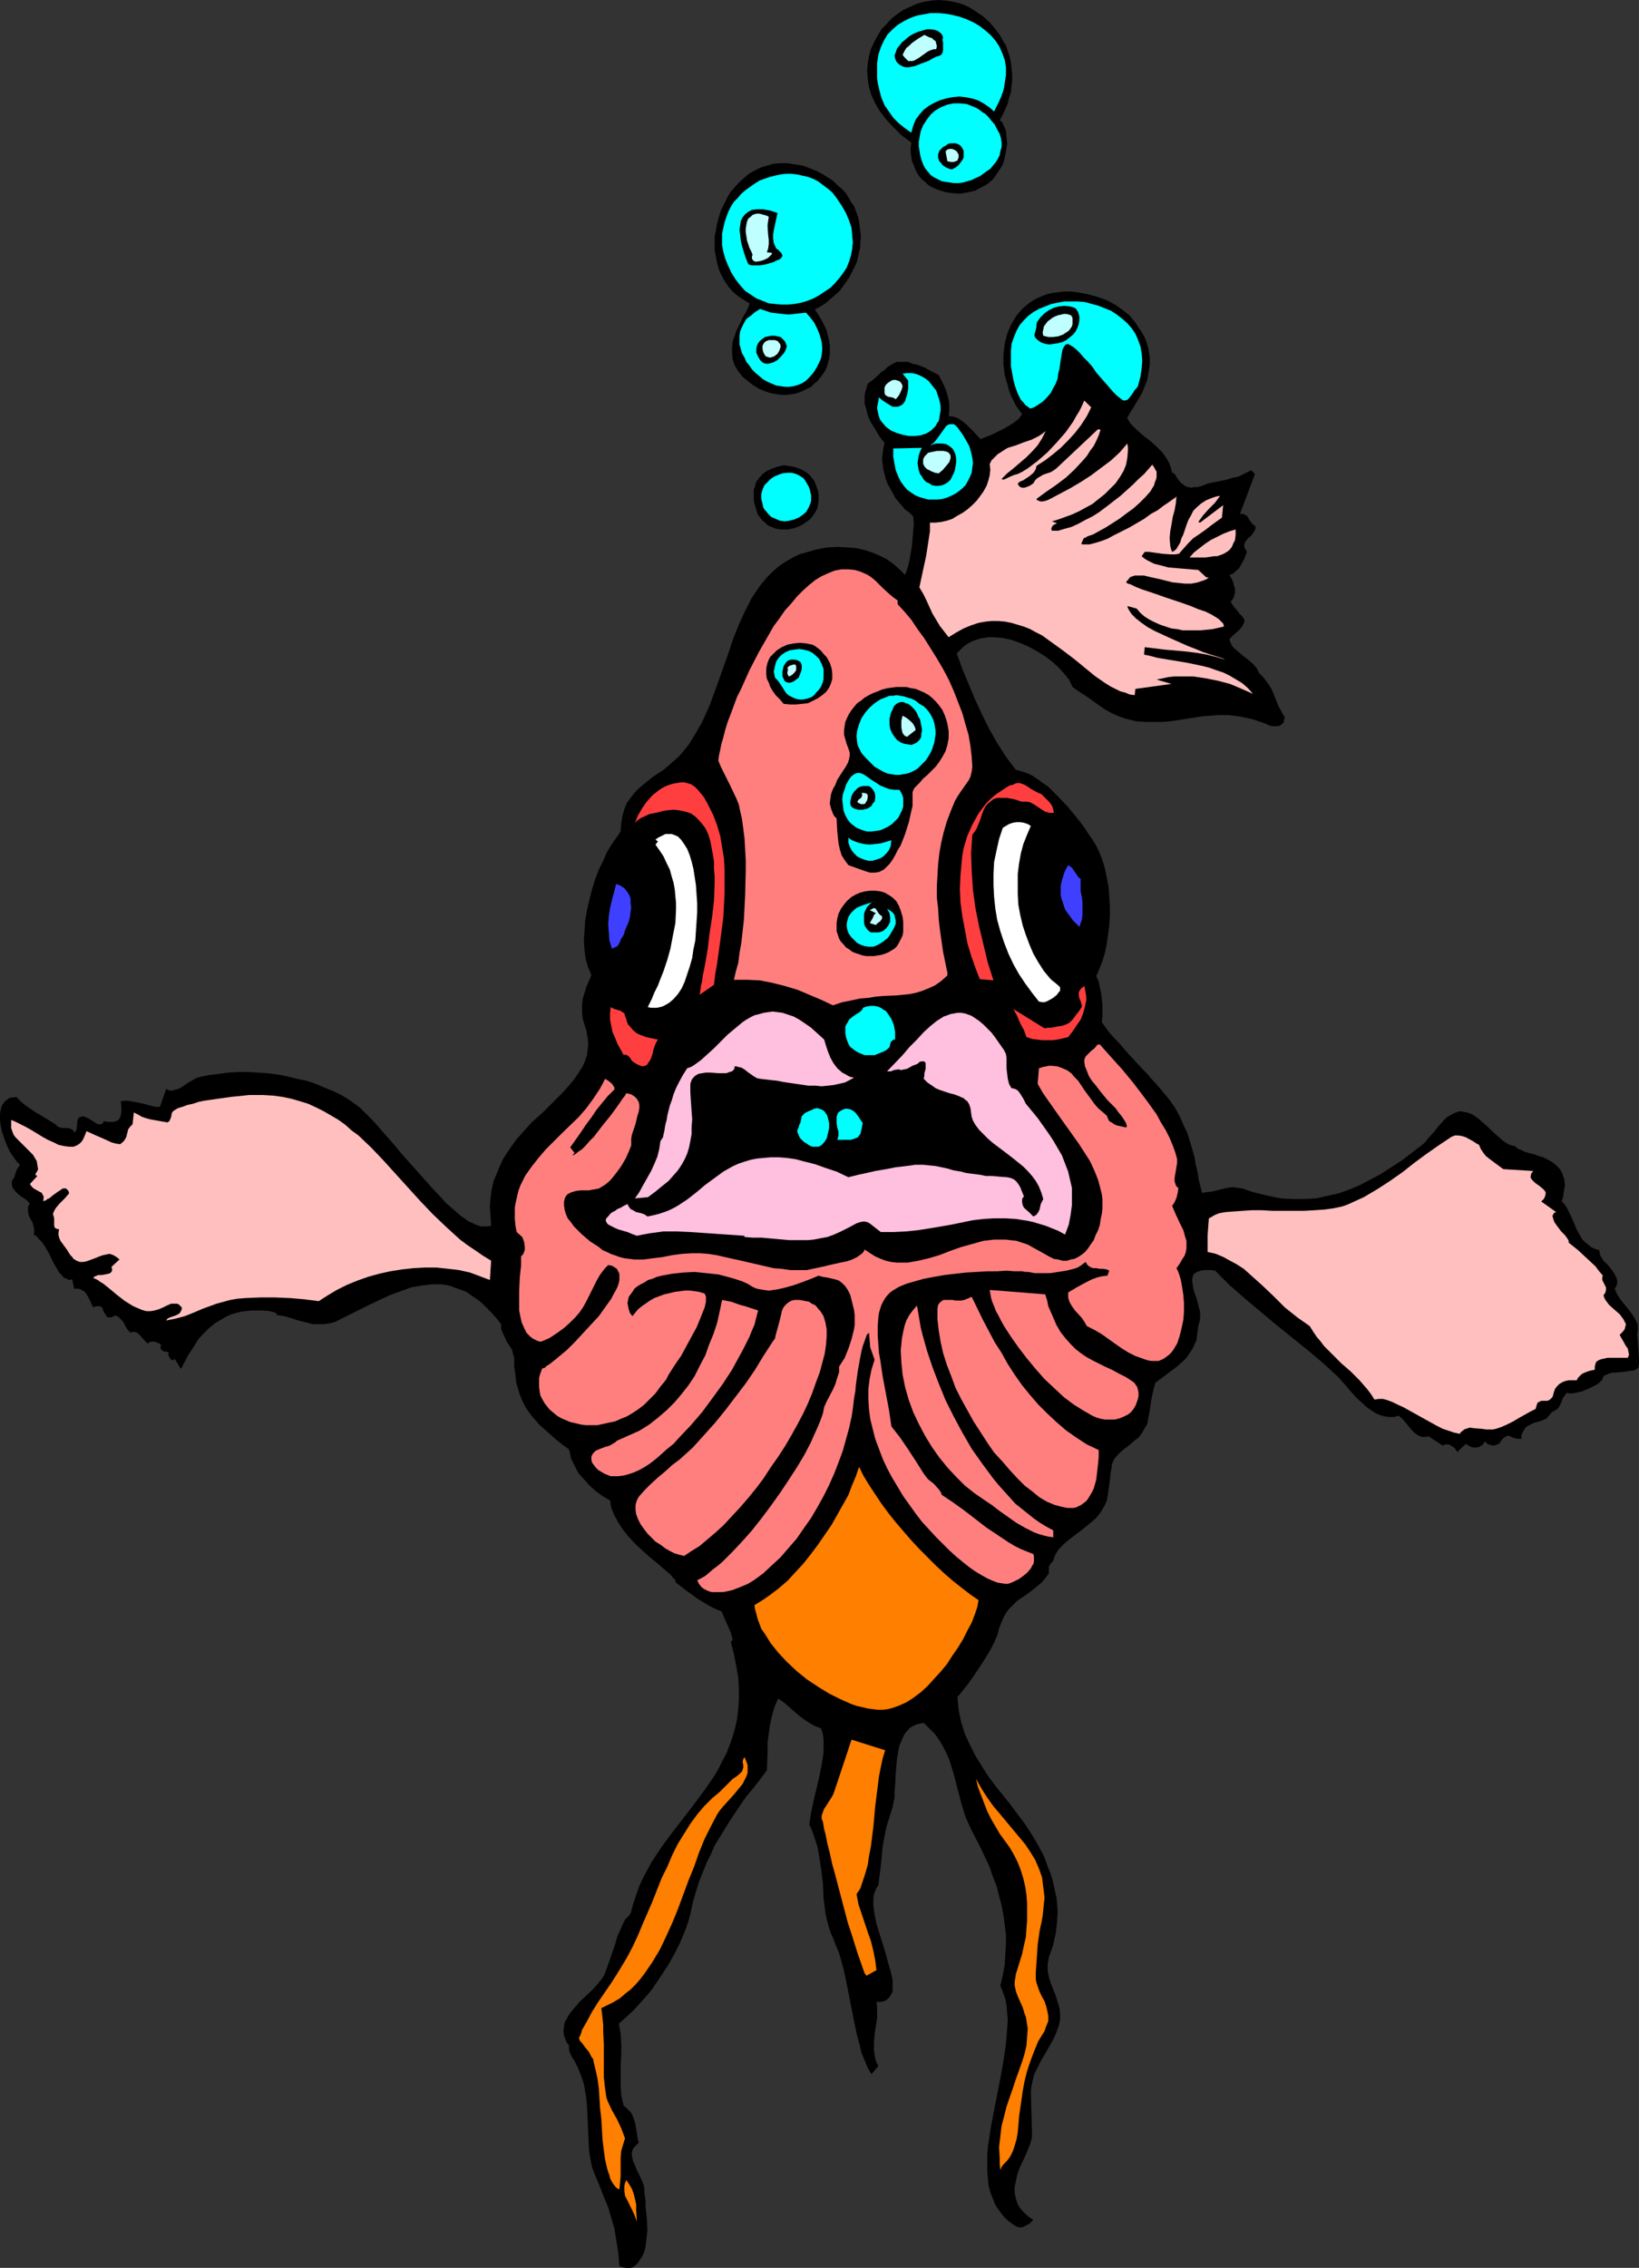 <?xml version="1.0" encoding="UTF-8" standalone="no"?>
<svg
   version="1.0"
   width="112.581mm"
   height="155.668mm"
   id="svg68"
   sodipodi:docname="Fish 290.wmf"
   xmlns:inkscape="http://www.inkscape.org/namespaces/inkscape"
   xmlns:sodipodi="http://sodipodi.sourceforge.net/DTD/sodipodi-0.dtd"
   xmlns="http://www.w3.org/2000/svg"
   xmlns:svg="http://www.w3.org/2000/svg">
  <rect width="100%" height="100%" fill="#333333" stroke="none"/>
  <sodipodi:namedview
     id="namedview68"
     pagecolor="#ffffff"
     bordercolor="#000000"
     borderopacity="0.25"
     inkscape:showpageshadow="2"
     inkscape:pageopacity="0.0"
     inkscape:pagecheckerboard="0"
     inkscape:deskcolor="#d1d1d1"
     inkscape:document-units="mm" />
  <defs
     id="defs1">
    <pattern
       id="WMFhbasepattern"
       patternUnits="userSpaceOnUse"
       width="6"
       height="6"
       x="0"
       y="0" />
  </defs>
  <path
     style="fill:#000000;fill-opacity:1;fill-rule:evenodd;stroke:none"
     d="m 259.535,31.187 0.646,0.485 0.323,0.808 0.323,0.646 0.323,0.808 0.162,1.778 0.162,1.616 -0.323,1.939 -0.323,1.778 -0.485,1.616 -0.808,1.293 -0.646,0.97 -0.646,0.97 -0.646,0.808 -0.808,0.646 -0.808,0.646 -0.97,0.485 -0.97,0.485 -0.808,0.485 -2.101,0.485 -1.939,0.323 -2.101,-0.162 -1.939,-0.323 -1.939,-0.646 -1.778,-0.808 -0.808,-0.646 -0.646,-0.646 -0.808,-0.646 -0.646,-0.808 -0.485,-0.808 -0.485,-0.97 -0.323,-0.97 -0.485,-0.97 -0.162,-1.131 -0.162,-1.131 v -1.293 l 0.162,-1.293 -1.293,-0.97 -1.293,-0.97 -1.131,-1.131 -0.97,-0.97 -1.939,-2.101 -1.616,-2.101 -1.131,-1.939 -0.97,-2.101 -0.646,-2.101 -0.323,-2.101 -0.162,-2.101 0.162,-1.939 0.323,-1.939 0.485,-1.778 0.808,-1.778 0.97,-1.778 0.97,-1.616 1.293,-1.293 1.293,-1.454 1.454,-1.131 1.616,-1.131 1.778,-0.808 1.778,-0.808 1.778,-0.485 1.939,-0.323 L 243.698,0 l 1.939,0.162 1.939,0.323 1.939,0.485 1.939,0.808 1.778,1.131 1.939,1.293 1.778,1.616 1.616,1.939 0.97,1.293 0.808,1.454 0.808,1.293 0.485,1.454 0.485,1.454 0.323,1.454 0.162,1.616 0.162,1.454 v 1.616 l -0.162,1.454 -0.162,1.616 -0.485,1.454 -0.323,1.454 -0.646,1.454 -0.646,1.454 z"
     id="path1" />
  <path
     style="fill:#00ffff;fill-opacity:1;fill-rule:evenodd;stroke:none"
     d="m 258.081,28.925 -1.293,-1.131 -1.454,-0.97 -1.454,-0.808 -1.616,-0.485 -1.616,-0.323 -1.616,-0.162 -1.778,0.162 -1.616,0.323 -1.616,0.485 -1.454,0.646 -1.454,0.808 -1.293,0.97 -1.131,1.293 -0.97,1.293 -0.646,1.616 -0.485,1.778 -1.616,-1.131 -1.616,-1.293 -1.454,-1.454 -1.131,-1.616 -1.131,-1.616 -0.808,-1.939 -0.485,-1.778 -0.485,-2.101 -0.162,-1.293 v -1.293 -1.293 -1.131 l 0.323,-2.262 0.646,-1.939 0.808,-1.778 0.97,-1.616 1.293,-1.293 1.293,-1.131 1.616,-0.97 1.616,-0.808 1.778,-0.646 1.778,-0.323 1.778,-0.323 h 1.939 l 1.939,0.162 1.778,0.323 1.939,0.485 1.778,0.646 1.778,0.808 1.616,0.97 1.454,1.131 1.293,1.131 1.293,1.454 0.97,1.454 0.808,1.778 0.646,1.778 0.323,1.939 v 1.939 l -0.162,1.131 -0.162,1.131 -0.162,1.131 -0.323,1.131 -0.485,1.293 -0.485,1.131 -0.646,1.293 z"
     id="path2" />
  <path
     style="fill:#000000;fill-opacity:1;fill-rule:evenodd;stroke:none"
     d="m 244.829,9.695 -0.162,0.646 0.162,0.646 v 1.454 0.646 l -0.162,0.646 -0.323,0.485 -0.323,0.162 -0.323,0.162 -0.646,0.162 -0.646,0.323 -1.454,0.808 -1.778,0.646 -1.616,0.646 -0.808,0.162 -0.808,0.162 h -0.808 l -0.646,-0.162 -0.646,-0.323 -0.485,-0.323 -0.646,-0.646 -0.323,-0.808 -0.162,-0.808 0.323,-0.808 0.323,-0.97 0.646,-0.808 0.646,-0.808 0.97,-0.808 0.97,-0.808 1.131,-0.646 1.131,-0.485 1.131,-0.323 1.131,-0.323 h 0.97 l 1.131,0.162 0.808,0.323 0.808,0.646 0.323,0.485 z"
     id="path3" />
  <path
     style="fill:#bfffff;fill-opacity:1;fill-rule:evenodd;stroke:none"
     d="m 243.052,12.766 h -0.646 l -0.485,0.162 -0.485,0.162 -0.646,0.323 -1.131,0.808 -1.131,0.808 -1.131,0.646 -0.485,0.162 h -0.646 -0.485 l -0.485,-0.485 -0.485,-0.485 -0.485,-0.646 0.485,-0.97 0.485,-0.808 0.808,-0.646 0.646,-0.646 1.616,-1.131 1.616,-0.97 1.293,0.646 0.646,0.162 0.485,0.485 0.485,0.323 0.162,0.646 0.162,0.646 z"
     id="path4" />
  <path
     style="fill:#00ffff;fill-opacity:1;fill-rule:evenodd;stroke:none"
     d="m 257.273,31.187 0.97,1.131 0.646,1.293 0.646,1.131 0.323,1.131 0.162,1.131 v 1.131 l -0.323,1.131 -0.162,0.97 -0.485,0.97 -0.485,0.808 -0.808,0.97 -0.646,0.808 -0.97,0.646 -1.778,1.293 -1.131,0.485 -0.97,0.485 -1.131,0.323 -1.131,0.323 -1.131,0.162 h -1.131 l -1.131,-0.162 -1.131,-0.162 -0.97,-0.162 -0.97,-0.485 -0.97,-0.485 -0.97,-0.646 -0.646,-0.808 -0.808,-0.97 -0.485,-0.97 -0.485,-1.293 -0.323,-1.293 -0.162,-1.131 -0.162,-0.97 v -1.131 l 0.162,-0.97 0.162,-0.97 0.162,-0.808 0.646,-1.616 0.97,-1.454 0.97,-1.293 1.293,-1.131 1.454,-0.808 1.616,-0.646 1.616,-0.323 h 1.616 l 1.778,0.162 1.616,0.646 0.808,0.323 0.808,0.485 0.808,0.646 0.808,0.485 0.808,0.808 z"
     id="path5" />
  <path
     style="fill:#000000;fill-opacity:1;fill-rule:evenodd;stroke:none"
     d="m 247.092,43.953 -0.646,-0.162 -0.808,-0.323 -0.485,-0.323 -0.485,-0.323 -0.323,-0.485 -0.485,-0.485 -0.162,-0.485 -0.162,-0.323 v -0.485 -0.485 l 0.162,-0.485 0.162,-0.485 0.485,-0.485 0.485,-0.485 0.646,-0.323 0.646,-0.485 0.646,-0.162 h 0.808 0.485 l 0.485,0.162 0.646,0.323 0.323,0.323 0.323,0.485 0.323,0.646 v 0.485 0.646 0.646 l -0.323,0.646 -0.485,0.646 -0.485,0.646 -0.808,0.646 z"
     id="path6" />
  <path
     style="fill:#bfffff;fill-opacity:1;fill-rule:evenodd;stroke:none"
     d="m 245.96,41.852 -0.485,-2.585 0.485,-0.485 0.646,-0.162 h 0.485 l 0.485,0.162 0.323,0.162 0.485,0.323 0.162,0.323 0.323,0.485 v 0.323 0.485 l -0.162,0.323 -0.162,0.485 -0.485,0.162 -0.485,0.162 H 246.93 Z"
     id="path7" />
  <path
     style="fill:#000000;fill-opacity:1;fill-rule:evenodd;stroke:none"
     d="m 211.539,80.311 0.97,1.454 0.808,1.293 0.646,1.293 0.646,1.454 0.323,1.293 0.323,1.293 0.162,1.293 v 1.131 1.131 l -0.162,1.131 -0.323,1.131 -0.323,1.131 -0.485,0.97 -0.646,0.97 -0.646,0.808 -0.646,0.808 -0.808,0.646 -0.808,0.808 -0.97,0.485 -0.97,0.485 -1.131,0.485 -1.131,0.323 -0.97,0.162 -1.131,0.162 h -1.293 l -1.131,-0.162 -1.131,-0.162 -1.293,-0.323 -1.293,-0.485 -1.131,-0.485 -1.293,-0.808 -1.131,-0.808 -0.97,-0.808 -0.808,-0.646 -0.646,-0.808 -0.485,-0.646 -0.485,-0.808 -0.485,-0.808 -0.485,-1.454 -0.162,-1.616 v -1.454 l 0.162,-1.616 0.485,-1.293 0.485,-1.454 0.646,-1.293 0.646,-1.293 0.485,-1.131 0.646,-0.97 0.485,-0.97 0.323,-0.808 0.162,-0.646 -1.616,-0.97 -1.454,-0.97 -1.293,-1.131 -1.131,-1.293 -0.97,-1.454 -0.808,-1.454 -0.646,-1.454 -0.485,-1.778 -0.323,-1.616 -0.323,-1.616 v -1.778 -1.778 l 0.323,-1.616 0.323,-1.778 0.485,-1.778 0.485,-1.616 0.808,-1.616 0.808,-1.616 0.808,-1.454 1.131,-1.293 1.131,-1.293 1.293,-1.131 1.293,-1.131 1.454,-0.808 1.616,-0.808 1.616,-0.485 1.616,-0.485 1.939,-0.162 h 1.778 l 1.939,0.323 2.101,0.323 2.101,0.808 1.616,0.646 1.454,0.808 1.293,0.808 1.293,0.808 1.131,1.131 1.131,0.97 0.97,0.97 0.808,1.293 0.646,1.131 0.808,1.131 0.485,1.293 0.485,1.293 0.323,1.293 0.162,1.293 0.162,1.454 0.162,1.293 -0.162,1.454 v 1.293 l -0.323,1.293 -0.323,1.454 -0.323,1.293 -0.646,1.293 -0.646,1.293 -0.646,1.293 -0.808,1.131 -0.808,1.131 -0.97,1.293 -1.131,0.97 -1.131,0.97 -1.293,1.131 -1.293,0.808 z"
     id="path8" />
  <path
     style="fill:#00ffff;fill-opacity:1;fill-rule:evenodd;stroke:none"
     d="m 217.195,51.386 1.293,1.939 1.131,1.939 0.808,1.939 0.646,1.939 0.162,1.939 0.162,1.778 -0.162,1.778 -0.323,1.616 -0.485,1.616 -0.646,1.616 -0.97,1.454 -0.97,1.293 -1.131,1.293 -1.131,1.131 -1.454,0.97 -1.454,0.97 -1.454,0.808 -1.616,0.646 -1.616,0.485 -1.778,0.323 -1.616,0.162 h -1.616 l -1.778,-0.162 -1.616,-0.162 -1.616,-0.646 -1.616,-0.646 -1.454,-0.97 -1.454,-0.97 -1.293,-1.454 -1.131,-1.454 -1.131,-1.778 -0.97,-2.101 -0.646,-1.616 -0.485,-1.778 -0.323,-1.616 v -1.454 -1.616 l 0.323,-1.454 0.323,-1.454 0.485,-1.454 0.485,-1.293 0.646,-1.293 0.808,-1.293 0.97,-0.97 0.97,-1.131 1.131,-0.97 1.131,-0.808 1.131,-0.808 1.293,-0.808 1.293,-0.485 1.454,-0.485 1.293,-0.323 1.454,-0.323 1.454,-0.162 h 1.293 l 1.454,0.162 1.454,0.323 1.454,0.323 1.293,0.485 1.293,0.646 1.293,0.97 1.293,0.97 1.131,0.97 z"
     id="path9" />
  <path
     style="fill:#000000;fill-opacity:1;fill-rule:evenodd;stroke:none"
     d="m 201.843,55.264 -0.485,2.262 -0.485,2.262 -0.162,0.97 v 1.131 l 0.162,1.131 0.485,1.131 0.162,0.323 0.485,0.323 0.808,0.808 0.162,0.323 0.162,0.323 -0.162,0.485 -0.162,0.162 -0.323,0.323 -0.808,0.323 -0.97,0.485 -1.131,0.323 -1.131,0.323 -1.131,0.162 h -1.293 -0.97 l -0.485,-0.162 -0.323,-0.162 -0.646,-1.616 -0.485,-1.454 -0.485,-1.616 -0.323,-1.454 -0.162,-1.454 -0.162,-1.293 0.162,-1.131 0.162,-1.131 0.485,-0.97 0.646,-0.808 0.808,-0.646 0.97,-0.485 1.293,-0.162 h 1.616 l 0.808,0.162 0.97,0.162 0.97,0.323 z"
     id="path10" />
  <path
     style="fill:#bfffff;fill-opacity:1;fill-rule:evenodd;stroke:none"
     d="m 199.58,56.234 -0.162,1.131 -0.162,1.131 0.162,2.424 0.162,1.293 v 1.131 l -0.162,1.131 -0.323,0.97 1.293,0.162 v 0.323 l -0.323,0.323 -0.323,0.323 -0.323,0.323 -0.97,0.485 -0.97,0.323 -0.97,0.162 h -0.485 l -0.323,-0.162 -0.323,-0.323 -0.162,-0.323 v -0.485 l 0.162,-0.485 -0.323,-0.808 -0.485,-0.97 -0.323,-0.97 -0.323,-0.97 -0.162,-1.131 -0.162,-0.97 V 59.304 l 0.162,-0.97 0.162,-0.808 0.323,-0.808 0.646,-0.485 0.485,-0.485 0.97,-0.323 h 0.808 l 1.131,0.323 0.646,0.162 z"
     id="path11" />
  <path
     style="fill:#000000;fill-opacity:1;fill-rule:evenodd;stroke:none"
     d="m 304.299,122.648 h 0.162 l 0.323,0.162 0.485,0.646 0.485,0.808 0.646,0.808 0.97,0.808 0.485,0.323 0.646,0.162 0.646,0.162 0.808,-0.162 h 0.97 l 1.131,-0.323 1.616,-0.646 1.616,-0.323 3.232,-0.646 1.454,-0.485 1.616,-0.323 1.616,-0.808 1.616,-0.808 0.97,0.97 -3.878,10.342 h 0.485 0.323 l 0.646,0.323 0.485,0.323 0.323,0.646 0.808,1.131 0.485,0.485 0.485,0.323 v 0.485 l -0.162,0.485 -0.485,0.808 -0.646,0.808 -0.646,0.485 -0.646,0.808 -0.162,0.323 -0.162,0.485 v 0.323 0.485 l 0.323,0.485 0.323,0.646 -0.323,0.97 -0.323,0.808 -0.97,1.778 -0.485,0.808 -0.808,0.646 -0.646,0.646 -0.97,0.323 0.485,0.808 0.485,0.97 0.162,0.808 0.323,0.97 v 0.97 l -0.162,0.808 -0.323,0.808 -0.646,0.808 0.485,0.808 0.485,0.646 0.97,1.131 0.323,0.485 0.485,0.485 0.323,0.323 0.323,0.485 0.162,0.323 v 0.485 l -0.162,0.485 -0.323,0.646 -0.485,0.646 -0.808,0.808 -0.97,0.808 -1.131,1.131 0.162,0.646 0.323,0.646 0.323,0.646 0.485,0.485 1.131,0.97 1.131,0.97 1.293,0.97 1.293,1.131 0.97,1.131 0.323,0.646 0.323,0.646 1.131,1.131 0.97,1.293 0.97,1.454 0.646,1.454 0.646,1.616 0.646,1.616 0.808,1.454 0.808,1.454 -0.162,0.646 -0.162,0.646 -0.485,0.485 -0.485,0.323 -0.646,0.162 h -0.485 -0.808 l -0.646,-0.162 -1.454,-0.646 -1.454,-0.485 -1.454,-0.485 -1.293,-0.323 -2.586,-0.485 -2.586,-0.323 h -2.262 l -2.262,0.162 -2.101,0.162 -2.101,0.323 -4.202,0.646 -2.101,0.323 -2.101,0.162 h -2.101 -2.262 l -2.424,-0.162 -2.586,-0.646 -1.939,-0.646 -1.778,-0.808 -1.778,-0.97 -1.616,-1.131 -3.394,-2.424 -1.778,-1.131 -1.616,-1.131 -0.808,-1.778 -1.293,-1.616 -1.454,-1.616 -1.778,-1.616 -1.939,-1.454 -2.101,-1.293 -2.101,-1.131 -2.262,-0.97 -2.262,-0.808 -2.424,-0.485 -2.262,-0.162 h -1.131 l -0.97,0.162 -1.131,0.162 -0.97,0.323 -0.97,0.323 -0.97,0.485 -0.808,0.485 -0.808,0.646 -0.808,0.808 -0.808,0.808 1.454,4.04 1.616,3.878 1.616,3.878 1.778,3.878 1.939,3.878 2.101,3.717 2.262,3.555 2.586,3.393 1.293,0.323 1.454,0.485 1.454,0.646 1.454,0.97 1.293,0.97 1.454,0.97 1.293,1.293 1.293,1.293 2.586,2.747 2.262,2.747 1.131,1.454 0.97,1.293 0.808,1.293 0.808,1.131 1.131,1.778 0.97,1.939 0.808,2.101 0.646,2.101 0.485,2.424 0.485,2.424 0.162,2.424 0.162,2.585 v 2.424 l -0.162,2.585 -0.323,2.424 -0.323,2.262 -0.485,2.424 -0.646,2.101 -0.808,2.101 -0.808,1.778 0.646,1.454 0.323,1.616 0.323,1.293 0.162,1.616 0.162,1.454 v 1.454 1.616 l -0.162,1.454 1.131,1.616 1.131,1.454 2.424,2.585 2.101,2.424 2.101,2.262 1.939,2.101 0.97,0.97 0.808,0.97 1.778,1.939 1.616,1.939 1.616,1.939 1.454,2.101 1.293,2.424 1.131,2.585 0.646,1.293 0.485,1.454 0.485,1.616 0.485,1.616 0.485,1.778 0.323,1.939 0.485,1.939 0.323,2.101 0.808,3.232 1.293,-0.162 1.293,-0.162 2.586,-0.646 1.454,-0.323 1.293,-0.162 1.293,0.162 1.293,0.162 1.778,0.646 1.616,0.485 3.394,0.808 3.232,0.646 3.07,0.162 h 3.07 l 2.909,-0.162 2.909,-0.646 2.909,-0.646 2.747,-0.97 2.747,-1.131 2.747,-1.454 2.747,-1.454 2.747,-1.778 2.747,-1.778 2.747,-2.101 2.747,-2.101 0.646,-0.646 0.646,-0.808 1.454,-1.616 1.293,-1.616 1.454,-1.616 0.646,-0.646 0.808,-0.485 0.808,-0.485 0.808,-0.323 0.97,-0.323 0.97,0.162 0.97,0.162 1.293,0.485 1.454,0.97 1.293,1.131 1.293,1.131 1.293,1.293 1.293,1.131 1.293,1.131 1.454,0.97 0.808,0.323 0.97,0.162 0.646,0.646 0.808,0.323 0.97,0.485 1.131,0.323 1.293,0.323 1.293,0.485 1.131,0.323 1.293,0.646 1.131,0.646 0.97,0.808 0.97,0.97 0.646,1.131 0.162,0.646 0.323,0.808 0.162,1.616 -0.162,0.97 -0.162,0.97 -0.162,1.131 -0.323,1.131 0.808,0.808 0.485,0.808 0.97,1.939 0.808,1.778 0.808,1.939 0.97,1.778 0.485,0.808 0.646,0.646 0.808,0.646 0.808,0.646 0.97,0.485 1.131,0.323 0.162,0.808 0.162,0.646 0.808,1.293 0.97,0.97 0.97,1.131 0.808,1.131 0.323,0.646 0.323,0.646 0.162,0.646 v 0.646 l -0.162,0.646 -0.485,0.808 0.323,0.808 0.323,0.646 0.808,1.293 2.101,2.585 0.97,1.293 0.808,1.293 0.323,0.646 0.323,0.808 v 0.646 0.808 l -0.162,1.131 0.162,1.293 0.162,2.585 0.162,2.424 v 1.131 l -0.162,1.131 -0.97,0.646 -1.293,0.162 -2.262,0.323 -2.424,0.162 -0.97,0.323 -1.131,0.485 -0.162,0.485 -0.162,0.485 -0.323,0.323 -0.485,0.485 -0.646,0.485 -0.646,0.323 -1.616,0.808 -1.616,0.646 -1.454,0.323 -0.808,0.162 h -0.646 -0.485 l -0.485,-0.162 -0.485,0.646 -0.485,0.646 -0.646,1.616 -0.323,0.646 -0.485,0.646 -0.808,0.485 -0.323,0.162 -0.485,0.323 -0.323,0.485 -0.485,0.485 -0.323,0.485 -0.646,0.323 -1.293,0.485 -0.646,0.162 -0.646,0.162 -1.293,0.646 -0.646,0.323 -0.485,0.485 -0.323,0.485 -0.323,0.646 -0.323,0.646 v 0.97 h -0.485 -0.485 l -0.646,-0.162 -0.646,-0.162 -0.646,-0.323 -0.485,-0.162 -0.646,0.162 -0.162,0.162 -0.485,0.323 -0.323,0.323 -0.323,0.485 -0.323,0.485 -0.485,0.323 -0.646,0.162 -0.485,0.162 -0.646,-0.162 -0.646,-0.162 -0.485,-0.323 -0.323,-0.485 -0.485,0.646 -0.485,0.485 -0.646,0.323 -0.646,0.162 h -0.808 l -0.646,-0.162 -0.646,-0.323 -0.646,-0.485 v 0 l -2.262,2.101 -0.646,-0.97 -0.97,-0.646 -0.485,-0.323 h -0.485 -0.646 l -0.485,0.323 -3.717,-2.424 -0.808,0.162 h -0.646 l -0.646,-0.162 -0.485,-0.162 -0.97,-0.646 -0.808,-0.808 -0.808,-0.97 -0.808,-0.97 -0.808,-0.97 -0.97,-0.808 -1.293,0.323 h -1.131 l -1.293,-0.162 -1.131,-0.323 -1.131,-0.485 -0.97,-0.646 -0.97,-0.646 -0.97,-0.808 -1.939,-1.778 -1.778,-1.939 -1.616,-1.939 -1.616,-1.778 -3.878,-3.555 -4.04,-3.393 -8.242,-6.625 -4.04,-3.393 -4.04,-3.393 -3.878,-3.393 -3.717,-3.717 -1.131,-0.162 h -1.778 l -0.808,0.162 -0.485,0.162 -0.485,0.162 -0.485,0.323 -0.323,0.162 -0.162,0.323 -0.162,0.485 -0.162,0.808 0.162,1.131 0.162,1.131 0.323,1.131 0.485,1.293 0.646,2.424 0.323,1.293 v 1.293 l -0.162,1.131 -0.323,1.131 -0.162,1.293 -0.162,1.131 -0.162,1.293 -0.485,0.97 -0.485,1.131 -0.646,0.97 -0.646,0.97 -0.808,0.97 -1.778,1.616 -1.939,1.454 -1.939,1.454 -1.939,1.454 -0.323,1.131 -0.323,1.293 -0.485,2.424 -0.323,2.424 -0.485,2.424 -0.162,0.97 -0.485,0.808 -0.808,1.454 -0.97,1.293 -1.293,0.97 -1.293,1.131 -1.293,0.97 -1.293,1.131 -0.97,1.131 -0.323,0.485 -0.162,0.485 -0.323,0.646 v 0.646 l -0.323,1.616 -0.162,1.778 -0.485,3.555 -0.323,1.778 -0.323,0.808 -0.323,0.646 -0.646,1.131 -0.808,1.131 -0.808,0.97 -0.97,0.808 -1.939,1.616 -4.04,3.07 -0.97,0.808 -0.808,0.808 -0.808,0.808 -0.646,0.97 -0.485,0.97 -0.323,1.131 -0.646,0.646 -0.485,0.808 v 0.808 0.97 l -0.97,1.293 -0.97,1.131 -0.97,0.808 -0.97,0.808 -1.939,1.454 -1.939,1.293 -0.808,0.646 -0.808,0.808 -0.808,0.808 -0.808,0.97 -0.646,1.131 -0.646,1.454 -0.646,1.616 -0.485,1.939 -0.323,0.646 -0.323,0.808 -0.485,0.97 -0.485,0.97 -0.646,1.131 -0.808,1.293 -1.454,2.262 -1.616,2.424 -1.616,2.262 -0.808,0.97 -0.646,0.808 -0.485,0.646 -0.646,0.646 0.162,1.778 0.162,1.616 0.323,1.616 0.323,1.616 0.485,1.454 0.485,1.616 1.293,2.747 1.454,2.909 1.616,2.585 1.616,2.585 1.939,2.585 3.878,4.848 3.878,5.171 1.778,2.747 1.616,2.747 1.454,2.747 1.131,3.07 0.646,1.616 0.485,1.616 0.323,1.454 0.323,1.454 0.323,1.454 0.162,1.293 0.162,2.585 -0.162,2.585 -0.162,1.454 -0.162,1.454 -0.323,1.293 -0.323,1.616 -0.485,1.454 -0.646,1.778 -0.162,0.97 -0.162,0.808 v 1.778 l 0.323,1.616 0.485,1.616 1.293,3.232 0.485,1.616 0.485,1.616 0.162,1.616 V 524.04 l -0.323,1.454 -0.485,1.293 -0.485,1.293 -0.646,1.293 -1.454,2.585 -1.454,2.424 -1.293,2.585 -0.646,1.293 -0.323,1.454 -0.323,1.454 -0.162,1.454 0.323,11.473 -0.162,0.97 -0.323,1.131 -0.485,1.131 -0.485,1.293 -1.293,2.747 -0.646,1.454 -0.485,1.454 -0.323,1.616 -0.323,1.454 v 1.616 l 0.323,1.454 0.485,1.454 0.485,0.808 0.485,0.646 0.646,0.646 0.646,0.646 0.808,0.646 0.97,0.646 -0.97,0.97 -0.646,0.323 -0.646,0.323 -0.646,0.323 h -0.646 l -0.646,-0.162 -0.646,-0.323 -1.616,-1.131 -1.293,-1.293 -1.131,-1.454 -0.97,-1.454 -0.646,-1.616 -0.646,-1.616 -0.485,-1.778 -0.162,-1.939 -0.162,-1.939 v -1.939 -2.101 l 0.162,-2.101 0.646,-4.363 0.808,-4.363 1.778,-9.049 0.808,-4.525 0.646,-4.363 0.162,-2.101 0.162,-2.101 0.162,-1.939 -0.162,-1.939 -0.162,-1.939 -0.323,-1.778 -0.646,-1.778 -0.646,-1.616 0.646,-2.747 0.485,-2.585 0.162,-2.747 0.162,-2.585 v -2.585 l -0.323,-2.585 -0.323,-2.424 -0.485,-2.585 -0.646,-2.424 -0.646,-2.585 -0.97,-2.424 -0.808,-2.424 -2.262,-4.848 -2.424,-4.686 -0.808,-1.778 -0.808,-1.778 -1.131,-3.717 -0.97,-3.717 -0.97,-3.717 -1.131,-3.717 -0.808,-1.778 -0.808,-1.616 -0.97,-1.616 -1.131,-1.616 -1.454,-1.454 -1.454,-1.454 -0.808,0.162 -0.808,0.162 -0.808,0.323 -0.646,0.323 -0.485,0.323 -0.485,0.485 -0.97,1.131 -0.646,1.454 -0.646,1.454 -0.323,1.616 -0.323,1.778 -0.323,3.555 -0.162,3.555 -0.162,1.616 v 1.454 l -0.323,1.454 -0.162,0.97 -0.808,2.585 -0.808,2.585 -0.485,2.424 -0.485,2.585 -0.485,5.009 -0.646,5.171 -0.485,0.646 -0.323,0.808 -0.323,0.808 -0.162,0.97 v 0.97 0.97 l 0.162,1.293 0.162,1.131 0.485,2.424 0.808,2.585 0.808,2.585 0.808,2.585 0.646,2.424 0.646,2.262 0.323,1.293 0.162,0.97 v 0.97 0.97 0.808 l -0.323,0.646 -0.323,0.646 -0.485,0.485 -0.485,0.485 -0.646,0.323 -0.97,0.162 h -0.97 l 0.162,1.131 v 0.97 2.101 l -0.323,2.101 -0.323,2.101 -0.162,2.262 v 1.939 l 0.162,1.131 0.162,0.97 0.323,0.97 0.485,0.97 -1.778,2.101 -0.97,-1.616 -0.808,-1.939 -0.808,-1.939 -0.485,-2.101 -0.646,-2.262 -0.485,-2.262 -0.97,-4.848 -0.485,-2.424 -0.485,-2.585 -0.97,-4.686 -0.646,-2.424 -0.646,-2.262 -0.808,-1.939 -0.808,-2.101 -0.646,-1.454 -0.485,-1.616 -0.485,-1.778 -0.323,-1.616 -0.485,-3.717 -0.162,-3.878 -0.485,-3.878 -0.646,-4.04 -0.323,-1.778 -0.646,-1.939 -0.646,-1.939 -0.808,-1.778 0.485,-3.07 0.646,-3.07 1.454,-6.14 0.646,-3.232 0.485,-3.07 v -1.454 -1.616 l -0.162,-1.616 -0.485,-1.616 -1.616,-0.646 -1.454,-0.808 -1.454,-0.97 -1.293,-0.97 -2.586,-2.262 -1.293,-1.131 -1.454,-0.97 -0.97,2.262 -0.646,2.262 -0.485,2.262 -0.323,2.262 -0.323,2.424 v 2.424 l -0.162,4.686 -1.778,2.424 -1.778,2.262 -1.778,2.101 -1.454,2.101 -2.909,4.363 -2.586,4.201 -1.293,2.101 -0.97,2.262 -1.131,2.262 -0.97,2.424 -0.97,2.424 -0.808,2.585 -0.808,2.747 -0.646,3.07 -0.485,1.778 -0.646,1.939 -0.808,1.939 -0.808,1.939 -0.97,1.939 -1.131,2.101 -1.131,1.939 -1.293,1.939 -2.586,3.878 -1.454,1.778 -1.454,1.616 -1.454,1.616 -1.454,1.454 -1.454,1.293 -1.454,1.293 0.485,2.585 0.162,2.747 v 2.585 l -0.162,2.747 v 2.585 2.747 l 0.162,2.585 0.323,1.454 0.323,1.293 0.485,0.323 0.485,0.485 0.97,0.97 0.485,1.131 0.485,1.293 0.485,2.747 0.162,1.293 0.323,1.293 -0.646,0.646 -0.646,0.646 -0.323,0.646 -0.162,0.646 v 0.808 l 0.162,0.646 0.162,0.808 0.323,0.646 0.646,1.616 0.808,1.616 0.646,1.454 0.323,0.808 0.162,0.808 v 0.97 l 0.162,1.131 0.162,1.293 v 1.454 l 0.323,2.909 0.162,3.07 -0.162,1.454 -0.162,1.454 -0.162,1.454 -0.323,1.293 -0.485,1.131 -0.646,0.97 -0.646,0.97 -0.97,0.808 -0.323,0.162 -0.485,0.162 h -1.131 l -0.97,-0.162 -0.485,-0.162 -0.323,-0.162 -0.162,-1.778 -0.162,-1.778 -0.485,-3.07 -0.485,-3.07 -0.808,-2.747 -0.808,-2.747 -1.131,-2.747 -1.131,-2.909 -1.293,-3.07 -0.646,-1.778 -0.323,-1.616 -0.323,-1.778 -0.162,-1.616 -0.162,-3.555 -0.162,-3.555 -0.162,-3.555 -0.162,-1.939 -0.323,-1.939 -0.323,-1.939 -0.646,-1.939 -0.808,-2.101 -0.97,-1.939 -0.646,-0.97 -0.485,-0.97 -0.323,-0.97 v -0.646 -0.485 l -0.485,-0.646 -0.323,-0.646 -0.485,-1.293 -0.162,-1.131 0.162,-1.131 0.162,-1.131 0.646,-1.131 0.646,-1.131 0.808,-0.97 1.778,-2.101 2.101,-1.939 1.939,-1.939 0.808,-0.97 0.808,-0.97 0.646,-0.97 0.485,-1.131 0.808,-2.262 1.616,-4.686 0.646,-2.262 0.97,-2.101 0.485,-1.131 0.485,-0.97 0.808,-0.808 0.646,-0.808 0.646,-2.424 0.808,-2.424 0.808,-2.262 0.97,-2.101 1.131,-2.101 1.131,-2.101 2.586,-3.878 2.747,-3.717 2.747,-3.555 2.747,-3.555 2.747,-3.717 2.586,-3.717 1.131,-1.939 0.97,-1.939 1.131,-2.101 0.808,-2.101 0.808,-2.262 0.646,-2.262 0.485,-2.262 0.323,-2.585 0.162,-2.585 v -2.585 l -0.162,-2.909 -0.485,-2.909 -0.646,-3.232 -0.808,-3.232 0.485,-0.485 -0.485,-1.939 -0.808,-1.778 -1.616,-3.717 -1.616,-0.646 -1.616,-0.808 -2.909,-1.778 -2.909,-2.101 -2.747,-2.101 -0.162,-0.323 v -0.323 l -0.323,-0.323 -0.323,-0.323 -0.646,-0.808 -1.131,-0.97 -1.131,-0.97 -1.293,-1.131 -1.616,-1.293 -1.454,-1.293 -1.616,-1.454 -1.454,-1.454 -1.454,-1.616 -1.293,-1.616 -1.131,-1.778 -0.97,-1.778 -0.808,-1.939 -0.323,-1.939 -1.939,-1.131 -1.778,-1.293 -1.616,-1.454 -1.454,-1.616 -1.454,-1.616 -0.97,-1.939 -0.485,-0.97 -0.485,-0.97 -0.162,-1.131 -0.323,-1.131 -1.778,-1.293 -1.616,-1.293 -1.454,-1.293 -1.454,-1.293 -1.293,-1.131 -1.131,-1.293 -0.97,-1.131 -0.97,-1.293 -0.808,-1.293 -0.646,-1.293 -0.646,-1.616 -0.485,-1.616 -0.485,-1.616 -0.162,-1.939 -0.323,-2.101 v -2.262 l -0.323,-1.131 -0.323,-1.131 -1.293,-1.939 -0.485,-1.131 -0.485,-0.97 -0.485,-1.131 v -1.293 l -1.293,-1.616 -1.293,-1.454 -1.454,-1.454 -1.131,-1.131 -1.293,-0.97 -1.454,-0.97 -1.131,-0.808 -1.293,-0.485 -1.454,-0.485 -1.131,-0.485 -1.293,-0.323 -1.293,-0.162 h -1.293 -1.293 l -2.586,0.323 -2.747,0.485 -2.586,0.97 -2.747,0.97 -2.747,1.293 -2.747,1.293 -2.909,1.454 -5.818,2.909 -0.97,0.323 -0.97,0.162 -0.97,0.162 h -0.97 -1.939 l -1.939,-0.485 -1.939,-0.485 -1.939,-0.646 -1.778,-0.485 -1.939,-0.323 v -0.485 l -1.778,-0.485 -1.616,-0.162 h -1.454 -1.616 l -1.454,0.162 -1.293,0.162 -1.293,0.323 -1.131,0.323 -1.131,0.485 -1.131,0.646 -1.939,1.131 -1.616,1.293 -1.616,1.616 -1.293,1.454 -0.97,1.616 -0.97,1.454 -0.808,1.293 -0.646,1.293 -0.485,0.808 -0.162,0.485 -0.162,0.323 -0.162,0.162 h -0.162 l -1.454,-2.424 -0.323,0.162 -0.323,0.162 -0.323,-0.162 -0.162,-0.162 -0.323,-0.485 -0.323,-0.646 0.162,-0.646 -0.808,-0.162 h -0.485 l -0.323,-0.323 -0.323,-0.162 -0.162,-0.323 V 349.36 l 0.162,-0.485 -0.808,-0.485 -0.97,-0.323 h -0.808 l -0.485,0.162 -0.485,0.323 -0.485,-0.485 -0.485,-0.485 -0.97,-1.131 -0.485,-0.485 -0.485,-0.323 -0.808,-0.162 -0.323,0.162 h -0.485 l -0.485,-0.485 -0.485,-0.646 -0.646,-1.293 -0.485,-0.646 -0.485,-0.485 -0.485,-0.485 -0.808,-0.323 -0.646,0.323 -0.485,0.162 h -0.485 -0.323 l -0.323,-0.323 -0.162,-0.323 -0.485,-0.646 -0.323,-0.808 -0.162,-0.485 -0.323,-0.162 -0.323,-0.162 h -0.485 -0.485 l -0.646,0.323 -0.485,-0.808 -0.323,-0.808 -0.485,-0.97 -0.485,-0.808 -0.485,-0.646 -0.808,-0.485 -0.323,-0.162 -0.485,-0.162 h -0.485 -0.646 l -0.485,-2.424 -0.808,0.162 -0.646,-0.323 -0.808,-0.323 -0.485,-0.646 -0.646,-0.646 -0.485,-0.808 -1.131,-1.939 -0.97,-2.101 -1.131,-1.939 -0.646,-0.97 -0.808,-0.808 -0.646,-0.808 -0.808,-0.485 0.162,-0.646 v -0.485 L 8.727,318.173 8.403,317.042 7.919,316.234 7.434,315.264 7.272,314.133 v -0.485 -0.485 l 0.162,-0.485 0.323,-0.485 -0.646,-0.646 -0.808,-0.646 -0.808,-0.485 -0.808,-0.646 -0.646,-0.646 -0.646,-0.808 -0.323,-0.808 v -0.485 -0.646 l 0.646,-0.97 0.323,-1.131 0.485,-1.131 0.323,-0.485 0.323,-0.485 -0.808,-0.808 -0.808,-1.131 -0.808,-1.131 L 2.101,297.812 1.454,296.358 0.97,294.904 0.485,293.449 0.162,291.995 0,290.541 v -1.454 l 0.162,-1.131 0.323,-1.131 0.646,-0.97 0.808,-0.646 0.485,-0.323 0.485,-0.162 h 0.646 l 0.646,-0.162 1.131,1.131 1.131,0.97 2.586,1.778 2.747,1.616 2.586,1.616 0.323,0.323 0.162,0.162 0.646,0.323 0.646,0.162 h 0.646 0.808 l 0.646,0.162 0.646,0.323 0.162,0.323 0.162,0.323 0.485,-0.323 0.162,-0.646 0.162,-1.131 v -0.646 l 0.162,-0.646 0.323,-0.485 0.323,-0.162 h 0.323 l 0.323,-0.162 0.485,0.162 0.808,0.323 0.808,0.485 0.808,0.485 0.646,0.485 0.808,0.162 h 0.323 l 0.323,-0.162 0.323,-0.323 0.162,-0.323 0.808,0.162 h 0.808 0.485 0.646 l 0.323,-0.162 0.485,-0.162 0.162,-0.162 0.323,-0.323 0.323,-0.808 0.162,-0.97 v -1.293 l -0.162,-1.454 1.454,-0.162 1.131,0.162 2.586,0.485 1.293,0.323 2.424,0.646 h 1.293 l 1.616,-4.686 0.485,0.323 0.485,0.162 h 0.485 l 0.646,-0.162 1.131,-0.323 1.131,-0.646 1.131,-0.808 1.131,-0.646 1.131,-0.646 0.97,-0.323 2.424,-0.485 2.586,-0.323 2.424,-0.323 2.586,-0.162 h 2.586 l 2.424,0.162 2.586,0.162 2.586,0.323 2.424,0.485 2.586,0.646 2.424,0.485 2.424,0.808 2.262,0.97 2.424,0.97 2.262,1.131 2.101,1.293 0.808,0.646 0.97,0.646 0.97,0.808 0.97,0.97 1.131,1.131 1.131,1.131 2.262,2.585 2.424,2.747 2.424,2.909 5.333,5.979 2.586,2.909 2.586,2.747 1.131,1.293 1.293,1.131 1.131,0.97 1.293,1.131 1.131,0.808 1.131,0.808 1.131,0.485 0.97,0.485 1.131,0.323 h 0.97 0.808 l 0.808,-0.162 -0.162,-2.585 -0.162,-2.424 0.162,-2.262 0.323,-2.262 0.485,-2.101 0.808,-1.939 0.808,-1.939 0.808,-1.778 1.131,-1.778 1.131,-1.616 1.131,-1.616 1.293,-1.454 2.747,-3.07 2.909,-2.585 2.747,-2.747 2.586,-2.585 1.131,-1.293 1.131,-1.293 0.97,-1.293 0.97,-1.454 0.808,-1.293 0.646,-1.454 0.485,-1.454 0.162,-1.454 0.162,-1.454 -0.162,-1.616 -0.323,-1.778 -0.485,-1.616 -0.485,-1.616 -0.162,-1.616 v -1.616 l 0.162,-1.778 0.485,-1.616 0.485,-1.616 0.646,-1.454 0.646,-1.454 -0.323,-0.97 -0.485,-0.97 -0.646,-2.262 -0.323,-2.262 -0.162,-2.585 0.162,-2.585 0.162,-2.585 0.485,-2.747 0.646,-2.747 0.646,-2.585 0.808,-2.585 0.97,-2.585 1.131,-2.262 0.97,-2.262 1.293,-2.101 1.131,-1.616 1.131,-1.616 0.162,-2.101 0.323,-1.939 0.485,-1.778 0.646,-1.616 0.97,-1.293 0.97,-1.293 1.131,-1.131 1.131,-0.97 2.586,-2.101 2.747,-1.778 2.586,-2.262 1.293,-1.131 1.131,-1.293 1.454,-1.778 1.131,-1.778 1.131,-1.939 1.131,-1.939 0.97,-2.101 0.97,-2.101 1.616,-4.363 3.232,-9.049 1.454,-4.363 1.778,-4.363 0.97,-2.101 0.97,-1.939 0.97,-1.939 1.293,-1.939 1.131,-1.616 1.454,-1.778 1.454,-1.454 1.616,-1.454 1.616,-1.131 1.939,-1.131 1.939,-0.97 2.262,-0.646 2.262,-0.646 2.586,-0.485 2.747,-0.162 2.909,0.162 2.101,0.162 2.101,0.485 1.939,0.646 1.939,0.808 1.939,0.97 1.778,1.293 1.454,1.293 1.454,1.454 0.646,-1.778 0.485,-1.939 0.323,-1.939 0.323,-1.778 0.162,-1.939 0.162,-1.939 0.162,-1.939 -0.162,-1.939 -0.97,-0.97 -1.131,-0.808 -0.808,-0.97 -0.97,-1.131 -0.808,-0.97 -0.646,-1.293 -0.646,-1.131 -0.646,-1.131 -0.485,-1.293 -0.323,-1.293 -0.323,-1.293 -0.162,-1.293 -0.162,-1.454 0.162,-1.293 0.162,-1.293 0.323,-1.454 -1.293,-1.616 -1.131,-1.939 -1.131,-1.778 -0.808,-1.778 -0.485,-2.101 -0.323,-0.97 v -0.97 -0.97 l 0.162,-1.131 0.323,-0.97 0.323,-1.131 1.293,-0.97 1.131,-0.97 0.97,-0.97 0.97,-0.646 0.808,-0.808 0.808,-0.485 0.808,-0.485 0.808,-0.323 h 0.97 0.808 1.131 l 1.131,0.485 1.454,0.323 1.616,0.646 1.778,0.97 0.97,0.485 0.97,0.485 1.293,2.585 0.485,1.131 0.485,1.454 0.323,1.293 0.162,1.293 v 1.454 l -0.162,1.454 1.293,0.162 1.293,0.485 1.131,0.808 0.97,0.808 1.778,1.778 1.778,1.939 2.909,-1.131 2.909,-1.454 1.454,-0.808 1.293,-0.808 1.293,-0.97 0.97,-1.293 -0.808,-1.131 -0.808,-1.131 -0.646,-1.293 -0.646,-1.293 -0.485,-1.293 -0.323,-1.293 -0.808,-2.747 -0.323,-2.747 v -2.585 l 0.162,-1.454 0.162,-1.293 0.323,-1.293 0.323,-1.293 0.485,-1.131 0.485,-1.131 0.646,-1.131 0.646,-1.131 0.808,-0.97 0.808,-0.97 0.97,-0.808 0.97,-0.808 0.97,-0.646 1.293,-0.646 1.131,-0.485 1.293,-0.485 1.454,-0.323 1.454,-0.162 1.454,-0.162 h 1.778 l 2.262,0.323 2.424,0.485 2.262,0.646 2.262,0.808 2.101,1.131 2.101,1.454 1.778,1.454 1.454,1.778 0.808,1.293 0.808,1.131 0.646,1.131 0.485,1.131 0.323,0.97 0.323,1.131 0.162,1.131 0.162,1.131 v 1.939 l -0.323,1.939 -0.323,1.939 -0.646,1.616 -0.646,1.616 -0.808,1.454 -0.808,1.293 -0.646,1.131 -0.646,0.97 -0.485,0.808 -0.323,0.646 -0.162,0.162 v 0.162 l 0.323,0.646 0.485,0.808 0.646,0.646 0.808,0.808 1.616,1.454 2.101,1.616 1.778,1.616 0.97,0.97 0.808,0.97 0.646,0.97 0.646,1.131 0.485,1.293 z"
     id="path12" />
  <path
     style="fill:#00ffff;fill-opacity:1;fill-rule:evenodd;stroke:none"
     d="m 295.411,100.186 -0.323,0.485 -0.485,0.485 -0.485,0.808 -0.485,0.646 -0.485,0.646 -0.485,0.485 -0.646,0.162 h -0.323 l -0.323,-0.162 -0.646,-0.485 -0.808,-0.646 -0.97,-0.97 -0.97,-1.131 -1.131,-1.293 -1.131,-1.293 -1.131,-1.293 -0.97,-1.454 -1.131,-1.293 -1.131,-1.131 -0.97,-1.131 -0.97,-0.97 -0.808,-0.646 -0.808,-0.485 -0.323,-0.162 -0.323,-0.162 -0.162,0.162 h -0.323 l -0.485,0.646 -0.323,0.646 -0.162,0.808 -0.162,0.97 -0.162,0.97 -0.162,1.131 -0.162,1.131 -0.323,1.293 -0.162,1.293 -0.485,1.293 -0.646,1.131 -0.646,1.293 -0.97,1.131 -1.131,1.131 -1.454,0.97 -0.808,0.485 -0.97,0.323 -0.646,-0.485 -0.646,-0.485 -0.485,-0.646 -0.646,-0.646 -0.808,-1.616 -0.646,-1.778 -0.485,-1.778 -0.323,-1.778 -0.323,-1.778 v -1.616 -2.101 l 0.162,-2.101 0.646,-1.778 0.646,-1.616 0.808,-1.454 1.131,-1.293 1.131,-1.131 1.293,-0.97 1.454,-0.808 1.616,-0.646 1.616,-0.646 1.616,-0.323 1.778,-0.323 h 1.778 1.778 l 1.778,0.162 1.778,0.485 1.778,0.485 1.616,0.646 1.616,0.646 1.454,0.97 1.454,1.131 1.293,1.131 1.131,1.293 0.97,1.454 0.646,1.454 0.646,1.778 0.323,1.778 0.162,1.939 -0.162,2.101 -0.323,2.101 z"
     id="path13" />
  <path
     style="fill:#000000;fill-opacity:1;fill-rule:evenodd;stroke:none"
     d="m 269.231,83.543 0.808,-1.131 1.131,-1.131 1.131,-0.808 1.293,-0.646 1.293,-0.323 1.454,-0.162 1.454,0.162 0.646,0.162 0.808,0.323 0.646,0.97 0.323,1.131 v 0.97 l -0.162,0.97 -0.323,0.97 -0.485,0.97 -0.646,0.808 -0.97,0.808 -0.808,0.646 -0.97,0.485 -1.131,0.323 -1.131,0.162 -1.131,0.162 -1.131,-0.162 -0.97,-0.323 -0.97,-0.646 -0.485,-0.485 -0.323,-0.485 v -0.646 l 0.162,-0.485 0.162,-0.646 0.162,-0.646 v -0.646 z"
     id="path14" />
  <path
     style="fill:#00ffff;fill-opacity:1;fill-rule:evenodd;stroke:none"
     d="m 209.276,81.119 0.97,1.131 1.131,1.454 0.808,1.616 0.646,1.616 0.485,1.778 0.162,1.778 -0.162,1.616 -0.162,0.808 -0.323,0.808 -0.808,1.616 -0.808,1.293 -0.97,1.131 -0.97,0.97 -0.97,0.646 -1.131,0.485 -1.131,0.323 -1.131,0.162 h -1.131 l -1.131,-0.162 -1.131,-0.162 -1.131,-0.485 -1.131,-0.485 -1.131,-0.646 -0.97,-0.808 -0.97,-0.808 -0.97,-0.97 -0.646,-0.97 -0.808,-0.97 -0.485,-1.131 -0.646,-1.131 -0.323,-1.131 -0.323,-1.131 v -1.131 -1.131 l 0.162,-1.131 0.485,-1.131 0.485,-0.97 0.646,-1.131 1.131,-0.808 1.131,-0.97 1.293,-0.808 1.454,0.485 1.454,0.485 1.454,0.162 1.454,0.162 1.616,0.162 1.454,-0.162 1.454,-0.162 z"
     id="path15" />
  <path
     style="fill:#bfffff;fill-opacity:1;fill-rule:evenodd;stroke:none"
     d="m 270.847,87.098 -0.162,-0.808 0.162,-0.808 0.162,-0.808 0.485,-0.646 0.485,-0.646 0.646,-0.485 0.646,-0.485 0.646,-0.323 0.808,-0.323 0.808,-0.162 0.646,-0.162 h 0.646 l 0.646,0.162 0.485,0.162 0.323,0.323 0.162,0.485 v 0.808 0.646 l -0.162,0.646 -0.323,0.485 -0.485,0.646 -0.485,0.323 -0.97,0.646 -1.293,0.485 -1.293,0.162 h -1.293 z"
     id="path16" />
  <path
     style="fill:#000000;fill-opacity:1;fill-rule:evenodd;stroke:none"
     d="m 204.105,89.36 0.162,0.485 -0.162,0.485 -0.162,0.485 -0.323,0.646 -0.808,0.97 -0.97,0.97 -1.131,0.646 -0.646,0.162 -0.646,0.162 h -0.485 l -0.646,-0.162 -0.485,-0.323 -0.485,-0.485 -0.646,-1.131 -0.323,-0.808 v -0.97 l 0.162,-0.808 0.323,-0.646 0.485,-0.646 0.646,-0.485 0.646,-0.485 0.808,-0.162 0.808,-0.162 h 0.808 l 0.808,0.162 0.808,0.162 0.646,0.646 0.485,0.485 z"
     id="path17" />
  <path
     style="fill:#bfffff;fill-opacity:1;fill-rule:evenodd;stroke:none"
     d="m 202.489,89.198 0.162,0.485 v 0.323 l -0.162,0.485 -0.162,0.485 -0.485,0.808 -0.808,0.646 -0.485,0.162 -0.485,0.162 h -0.323 l -0.485,-0.162 -0.485,-0.162 -0.323,-0.485 -0.323,-0.646 -0.162,-0.808 v -0.485 -0.323 l 0.162,-0.323 0.162,-0.323 0.485,-0.485 0.808,-0.323 h 0.808 0.808 l 0.808,0.323 0.162,0.323 z"
     id="path18" />
  <path
     style="fill:#00ffff;fill-opacity:1;fill-rule:evenodd;stroke:none"
     d="m 228.184,103.095 0.97,0.808 0.97,0.646 0.808,0.485 0.808,0.485 h 0.646 0.646 l 0.485,-0.162 0.646,-0.323 0.323,-0.323 0.485,-0.646 0.162,-0.646 0.323,-0.808 0.162,-0.808 0.162,-0.97 v -2.101 l -1.454,-1.778 1.131,-0.162 h 1.131 l 0.97,0.162 0.97,0.323 0.97,0.485 0.808,0.485 0.808,0.646 0.646,0.808 0.646,0.808 0.646,0.808 0.323,0.97 0.323,0.97 0.323,1.131 0.162,0.97 v 1.131 l -0.162,0.97 -0.162,0.97 -0.162,0.808 -0.485,0.646 -0.323,0.646 -1.131,1.131 -0.485,0.323 -0.808,0.485 -1.454,0.485 -1.454,0.162 h -1.616 l -1.616,-0.323 -1.616,-0.485 -1.454,-0.646 -1.293,-0.97 -0.97,-1.131 -0.485,-0.646 -0.323,-0.808 -0.162,-0.646 -0.162,-0.808 -0.162,-0.808 0.162,-0.97 0.162,-0.808 z"
     id="path19" />
  <path
     style="fill:#bfffff;fill-opacity:1;fill-rule:evenodd;stroke:none"
     d="m 232.547,103.58 -0.485,-0.323 -0.485,-0.162 -0.97,-0.162 -0.323,-0.162 -0.485,-0.323 -0.162,-0.485 v -0.646 -0.808 l 0.323,-0.646 0.485,-0.485 0.485,-0.323 0.485,-0.323 0.485,-0.162 h 0.646 l 0.485,0.162 0.485,0.162 0.323,0.323 0.323,0.485 0.162,0.485 -0.162,0.646 -0.323,0.808 -0.485,0.97 z"
     id="path20" />
  <path
     style="fill:#ffbfbf;fill-opacity:1;fill-rule:evenodd;stroke:none"
     d="m 283.291,105.681 -1.131,2.262 -1.454,2.262 -1.616,2.101 -1.778,1.939 -1.939,1.939 -1.939,1.616 -2.101,1.616 -2.262,1.454 -0.162,0.808 -0.485,0.808 -0.485,0.485 -0.808,0.646 -1.454,0.97 -0.808,0.323 -0.646,0.485 0.162,0.485 0.162,0.162 0.323,0.323 0.485,0.162 h 0.646 l 1.293,-0.485 0.485,-0.323 0.485,-0.323 0.485,-0.808 0.485,-0.485 0.808,-0.485 0.808,-0.485 0.97,-0.323 0.97,-0.323 0.808,-0.485 0.646,-0.485 10.827,-10.18 0.646,0.162 -0.485,1.454 -0.646,1.454 -0.646,1.293 -0.97,1.293 -0.808,1.293 -1.131,1.293 -2.101,2.262 -2.262,2.101 -2.586,1.939 -2.586,1.778 -2.424,1.778 0.162,0.323 0.485,0.162 0.323,0.162 h 0.646 l 0.808,-0.162 0.808,-0.323 2.747,-1.454 2.747,-1.454 2.747,-1.616 2.747,-1.778 2.586,-1.939 2.586,-1.939 2.262,-2.101 1.939,-2.262 0.162,0.97 v 0.97 l -0.162,1.778 -0.323,1.778 -0.646,1.616 -0.97,1.616 -1.131,1.616 -1.454,1.454 -1.293,1.293 -1.616,1.293 -1.616,1.293 -1.778,0.97 -1.778,0.97 -1.778,0.808 -1.778,0.646 -1.778,0.646 -1.616,0.485 1.293,0.485 -0.646,0.323 -0.485,0.323 -0.162,0.323 -0.162,0.323 v 0.323 l 0.162,0.323 h 1.616 l 1.616,-0.485 1.778,-0.485 1.778,-0.808 1.778,-0.97 1.939,-0.97 1.778,-1.131 1.939,-1.454 3.555,-2.747 1.616,-1.454 1.616,-1.454 1.454,-1.454 1.454,-1.293 1.131,-1.293 0.97,-1.131 0.485,0.646 0.323,0.646 0.323,0.485 v 0.808 0.646 l -0.162,0.646 -0.323,0.808 -0.162,0.646 -0.97,1.616 -1.293,1.454 -1.454,1.454 -1.616,1.454 -1.778,1.293 -1.939,1.454 -1.778,1.131 -1.778,1.131 -1.778,0.97 -1.454,0.808 -1.454,0.485 -0.485,0.323 -0.485,0.162 -0.646,1.454 0.323,0.162 h 0.485 0.646 0.646 l 1.293,-0.323 1.616,-0.485 1.778,-0.646 1.778,-0.97 1.939,-0.97 1.939,-0.97 3.878,-2.262 1.778,-1.293 1.778,-0.97 1.454,-1.131 1.454,-0.97 1.131,-0.808 0.485,-0.323 0.323,-0.323 -0.162,1.778 -0.323,1.778 -0.485,1.778 -0.323,1.939 -0.323,1.778 -0.162,1.778 0.162,1.939 0.162,0.808 0.323,0.808 0.646,-0.323 0.485,-0.485 0.485,-0.808 0.485,-0.808 0.323,-1.131 0.485,-0.97 0.808,-2.424 0.485,-1.293 0.646,-1.131 0.646,-1.293 0.97,-0.97 1.131,-0.97 1.293,-0.808 1.616,-0.646 0.97,-0.323 0.97,-0.162 -1.293,1.778 -1.616,1.616 -1.454,1.616 -1.293,1.778 0.485,0.162 5.979,-4.525 -0.323,3.232 -2.909,2.101 -1.454,1.131 -1.616,1.131 -1.454,0.97 -1.293,1.293 -1.293,1.454 -1.131,1.293 -0.97,0.162 h -1.293 l -2.101,-0.162 -2.262,-0.323 -1.131,-0.162 h -1.131 l -0.808,1.131 0.808,0.646 0.808,0.485 1.616,0.808 1.939,0.485 1.778,0.485 1.939,0.162 1.939,0.162 3.878,0.323 2.101,1.939 h 0.646 l -0.646,0.485 -0.808,0.323 -1.454,0.485 -1.616,0.323 h -1.616 l -1.616,-0.162 -1.616,-0.162 -3.232,-0.808 -1.454,-0.323 -1.454,-0.323 -1.293,-0.323 h -1.293 -1.131 l -0.97,0.323 -0.323,0.162 -0.323,0.485 -0.323,0.323 -0.323,0.485 0.485,0.323 0.646,0.162 1.293,0.646 1.616,0.646 1.939,0.646 1.939,0.646 2.262,0.808 4.363,1.454 2.262,0.808 1.939,0.808 1.939,0.646 1.616,0.808 1.293,0.808 0.485,0.323 0.485,0.485 0.323,0.323 0.323,0.323 0.162,0.485 v 0.323 l -2.909,0.646 -3.07,0.323 h -3.07 -1.616 l -1.454,-0.323 -1.454,-0.162 -1.454,-0.485 -1.454,-0.485 -1.454,-0.646 -1.293,-0.646 -1.293,-0.808 -1.131,-0.97 -0.97,-1.131 -2.424,-0.646 0.162,0.485 0.323,0.646 0.323,0.485 0.323,0.485 1.131,1.131 1.454,1.131 1.616,1.131 1.778,0.97 2.101,0.97 2.101,0.97 4.363,1.939 2.101,0.808 1.939,0.808 1.939,0.646 1.616,0.485 1.454,0.485 0.646,0.323 0.485,0.162 -2.586,-0.808 -2.586,-0.646 -2.747,-0.485 -2.586,-0.323 -5.495,-0.485 -5.333,-0.646 -0.162,1.939 1.616,0.323 1.778,0.485 3.878,0.646 3.878,0.646 3.878,0.808 1.939,0.485 1.778,0.646 1.939,0.646 1.616,0.808 1.616,0.97 1.616,0.97 1.454,1.293 1.293,1.454 -2.909,-1.293 -3.07,-1.293 -3.07,-0.808 -3.232,-0.646 -3.232,-0.485 h -1.616 -1.616 -1.616 l -1.616,0.162 -1.454,0.323 -1.616,0.323 3.878,1.131 -9.373,1.293 -0.162,1.616 -1.293,-0.162 -1.131,-0.485 -1.293,-0.323 -1.293,-0.646 -1.293,-0.646 -1.293,-0.808 -2.586,-1.778 -2.586,-2.101 -2.747,-2.262 -2.747,-2.101 -2.909,-2.101 -2.909,-2.101 -1.616,-0.808 -1.454,-0.808 -1.616,-0.646 -1.616,-0.485 -1.616,-0.485 -1.616,-0.323 -1.778,-0.162 h -1.778 l -1.616,0.162 -1.778,0.323 -1.939,0.646 -1.939,0.808 -1.778,0.97 -2.101,1.293 -1.131,-1.454 -1.131,-1.454 -0.97,-1.616 -0.97,-1.616 -1.616,-3.555 -0.808,-1.616 -0.97,-1.616 1.778,-8.241 0.646,-4.201 0.323,-2.101 v -2.262 h 1.454 l 1.454,-0.162 1.454,-0.323 1.454,-0.485 1.293,-0.808 1.454,-0.808 1.131,-0.808 1.293,-1.131 1.131,-1.131 0.97,-1.293 0.808,-1.131 0.808,-1.454 0.485,-1.454 0.323,-1.293 0.162,-1.454 -0.162,-1.454 0.485,-0.97 0.808,-0.808 0.808,-0.808 0.808,-0.485 0.97,-0.646 0.808,-0.485 2.101,-0.646 2.101,-0.808 1.939,-0.646 1.939,-0.97 0.97,-0.646 0.808,-0.646 -0.485,0.97 -0.485,0.97 -1.131,1.778 -1.454,1.616 -1.454,1.454 -3.394,2.909 -1.616,1.293 -1.454,1.454 0.485,0.162 0.485,-0.162 0.97,-0.485 1.131,-0.485 0.485,-0.162 0.646,-0.162 1.293,-0.646 1.293,-0.808 1.293,-0.97 1.293,-0.97 2.586,-2.262 2.424,-2.585 2.262,-2.585 1.939,-2.747 0.808,-1.454 0.808,-1.293 0.646,-1.293 0.646,-1.454 z"
     id="path21" />
  <path
     style="fill:#00ffff;fill-opacity:1;fill-rule:evenodd;stroke:none"
     d="m 231.901,116.346 7.434,-0.162 -0.485,0.97 -0.323,0.97 -0.162,0.97 -0.162,0.97 0.162,1.131 0.162,0.808 0.323,0.97 0.485,0.646 0.485,0.808 0.646,0.646 0.808,0.323 0.646,0.485 0.97,0.162 h 0.808 l 0.97,-0.162 0.97,-0.485 0.485,-0.323 0.646,-0.646 0.323,-0.646 0.485,-0.97 0.323,-0.808 0.162,-0.97 0.162,-1.131 v -0.97 l -0.162,-0.97 -0.323,-0.808 -0.485,-0.808 -0.808,-0.646 -0.808,-0.485 -1.131,-0.162 h -0.646 -0.808 l -0.646,0.162 -0.97,0.323 0.485,-0.323 0.485,-0.323 0.808,-0.97 0.808,-1.131 0.808,-1.131 0.808,-1.131 0.485,-0.323 0.485,-0.162 h 0.485 0.485 l 0.485,0.323 0.485,0.485 1.293,1.778 0.97,1.616 0.808,1.454 0.485,1.616 0.323,1.454 0.162,1.293 -0.162,1.293 -0.162,1.293 -0.485,1.131 -0.485,0.97 -0.646,1.131 -0.808,0.808 -0.97,0.808 -0.97,0.646 -0.97,0.485 -1.131,0.485 -1.131,0.323 -1.131,0.162 h -1.293 -1.293 l -1.131,-0.323 -1.131,-0.323 -1.131,-0.485 -0.97,-0.646 -1.131,-0.808 -0.808,-0.97 -0.808,-1.131 -0.646,-1.293 -0.646,-1.616 -0.323,-1.616 -0.323,-1.939 z"
     id="path22" />
  <path
     style="fill:#bfffff;fill-opacity:1;fill-rule:evenodd;stroke:none"
     d="m 243.698,122.809 -0.97,-0.162 -0.808,-0.323 -0.646,-0.323 -0.646,-0.323 -0.485,-0.485 -0.323,-0.485 -0.162,-0.485 v -0.485 -0.485 l 0.162,-0.485 0.323,-0.485 0.323,-0.323 0.485,-0.485 0.646,-0.162 0.808,-0.162 0.808,-0.162 h 0.97 0.808 l 0.646,0.162 0.485,0.162 0.323,0.323 0.323,0.485 v 0.323 0.485 l -0.162,0.485 -0.162,0.485 -0.808,0.97 -0.808,0.97 z"
     id="path23" />
  <path
     style="fill:#000000;fill-opacity:1;fill-rule:evenodd;stroke:none"
     d="m 212.024,126.364 0.323,0.97 0.162,0.97 v 0.97 0.808 l -0.162,0.97 -0.162,0.808 -0.323,0.646 -0.485,0.808 -0.97,1.293 -1.293,0.97 -1.293,0.808 -1.616,0.646 -1.616,0.323 h -1.616 l -1.454,-0.162 -0.808,-0.323 -0.808,-0.323 -0.646,-0.323 -0.646,-0.646 -0.646,-0.485 -0.485,-0.646 -0.646,-0.808 -0.323,-0.808 -0.323,-1.131 -0.323,-0.97 -0.162,-0.97 v -0.97 -0.97 -0.808 l 0.323,-0.808 0.162,-0.808 0.323,-0.646 0.485,-0.646 0.97,-1.131 1.131,-0.808 1.454,-0.646 1.454,-0.485 1.454,-0.323 1.454,0.162 1.454,0.323 1.454,0.485 1.454,0.808 1.131,0.97 0.485,0.646 0.485,0.646 0.323,0.808 z"
     id="path24" />
  <path
     style="fill:#00ffff;fill-opacity:1;fill-rule:evenodd;stroke:none"
     d="m 209.923,126.203 0.323,0.808 0.162,0.808 0.162,0.646 v 0.808 0.646 l -0.162,0.646 -0.485,1.131 -0.646,1.131 -0.97,0.808 -0.97,0.646 -1.131,0.485 -1.293,0.323 -1.131,0.162 -1.293,-0.162 -1.131,-0.485 -1.131,-0.485 -0.97,-0.97 -0.323,-0.485 -0.485,-0.485 -0.323,-0.646 -0.162,-0.808 -0.323,-1.293 v -1.293 l 0.323,-1.131 0.485,-1.131 0.808,-0.808 0.808,-0.808 0.97,-0.646 1.131,-0.485 0.97,-0.323 1.293,-0.162 h 1.131 l 1.131,0.323 0.97,0.485 0.97,0.646 0.646,0.97 z"
     id="path25" />
  <path
     style="fill:#ffbfbf;fill-opacity:1;fill-rule:evenodd;stroke:none"
     d="m 308.824,144.624 1.131,-1.293 1.454,-1.131 1.454,-1.131 1.454,-0.97 1.616,-0.808 1.616,-0.808 1.616,-0.646 1.616,-0.485 v 1.454 l -0.162,1.293 -0.485,0.97 -0.323,0.808 -0.646,0.808 -0.646,0.485 -0.808,0.485 -0.808,0.323 -0.97,0.323 h -0.808 l -2.101,0.323 h -2.101 z"
     id="path26" />
  <path
     style="fill:#ff7f7f;fill-opacity:1;fill-rule:evenodd;stroke:none"
     d="m 233.032,155.774 v 0.97 l 1.778,1.939 1.778,2.101 1.616,2.424 1.778,2.424 1.616,2.585 1.616,2.585 1.616,2.747 1.454,2.747 1.293,2.909 1.131,2.909 1.131,2.909 0.808,2.909 0.808,2.747 0.485,2.909 0.323,2.747 0.162,2.585 -0.162,1.293 -0.323,1.293 -0.485,0.97 -0.808,1.131 -1.454,2.101 -0.646,0.97 -0.646,1.131 -1.131,2.747 -0.97,2.585 -0.808,2.747 -0.646,2.747 -0.485,2.747 -0.323,2.909 -0.162,2.909 -0.162,2.747 v 2.909 l 0.323,2.747 0.162,2.909 0.323,2.747 0.808,5.656 1.131,5.494 v 0.646 l -1.616,1.454 -1.616,1.131 -1.778,0.808 -1.616,0.646 -1.616,0.485 -1.616,0.323 -1.616,0.162 -1.616,0.162 -3.555,0.162 -1.939,0.162 -1.939,0.323 -2.101,0.162 -2.262,0.485 -2.424,0.485 -2.424,0.808 -3.07,-1.454 -3.07,-1.293 -3.07,-1.293 -3.232,-0.97 -3.232,-0.808 -3.232,-0.646 -3.394,-0.162 h -1.778 -1.616 l 0.485,-2.101 0.646,-2.262 0.323,-2.585 0.485,-2.747 0.323,-2.909 0.323,-2.909 0.323,-6.302 0.162,-6.302 v -2.909 l -0.162,-2.909 -0.162,-2.747 -0.323,-2.585 -0.323,-2.424 -0.485,-2.101 -0.323,-1.616 -0.646,-1.616 -1.616,-3.393 -0.808,-1.616 -0.808,-1.616 -0.808,-1.616 -0.646,-1.616 0.162,-1.293 0.323,-1.454 0.323,-1.616 0.485,-1.616 0.485,-1.939 0.646,-2.101 0.808,-2.101 1.616,-4.363 1.131,-2.262 2.101,-4.686 2.424,-4.686 2.586,-4.525 1.293,-2.262 1.454,-1.939 1.454,-2.101 1.616,-1.778 1.454,-1.778 1.616,-1.616 1.616,-1.454 1.616,-1.293 1.616,-0.97 1.778,-0.808 1.616,-0.646 1.778,-0.323 h 1.616 l 1.778,0.162 1.616,0.485 1.778,0.808 0.97,0.646 0.97,0.808 1.778,1.778 1.939,1.778 0.97,0.808 z"
     id="path27" />
  <path
     style="fill:#000000;fill-opacity:1;fill-rule:evenodd;stroke:none"
     d="m 203.459,182.598 -1.131,-1.293 -0.97,-0.97 -0.808,-1.131 -0.646,-1.131 -0.323,-0.97 -0.485,-0.97 -0.162,-0.97 v -0.808 -0.97 l 0.162,-0.808 0.162,-0.646 0.323,-0.808 0.323,-0.646 0.646,-0.646 1.131,-1.131 1.293,-0.808 1.454,-0.646 1.616,-0.323 1.616,-0.162 1.616,0.162 1.616,0.323 0.646,0.323 0.646,0.485 0.646,0.485 0.485,0.485 0.646,0.808 0.646,0.646 0.808,1.454 0.485,1.454 0.162,1.293 v 1.454 l -0.323,1.131 -0.485,1.131 -0.808,1.131 -0.97,0.808 -1.131,0.808 -1.293,0.646 -1.293,0.646 -1.454,0.162 -1.616,0.162 h -1.616 z"
     id="path28" />
  <path
     style="fill:#00ffff;fill-opacity:1;fill-rule:evenodd;stroke:none"
     d="m 201.196,175.811 -0.162,-0.808 -0.162,-0.808 0.162,-0.646 0.162,-0.808 0.323,-1.131 0.646,-0.97 0.808,-0.808 0.97,-0.646 1.131,-0.485 1.131,-0.162 1.293,-0.162 1.131,0.162 1.293,0.323 0.97,0.485 0.97,0.808 0.808,0.808 0.646,1.293 0.485,1.293 v 0.808 0.97 0.808 l -0.162,0.808 -0.323,0.808 -0.323,0.646 -0.485,0.646 -0.646,0.646 -0.485,0.646 -0.646,0.485 -0.808,0.323 -0.646,0.162 -0.808,0.162 h -0.97 l -0.808,-0.162 -0.808,-0.323 -0.97,-0.485 -0.646,-0.485 -0.485,-0.646 -0.485,-0.808 -0.97,-1.454 -0.485,-0.646 z"
     id="path29" />
  <path
     style="fill:#000000;fill-opacity:1;fill-rule:evenodd;stroke:none"
     d="m 207.822,171.771 0.323,0.808 v 0.808 l -0.162,0.808 -0.323,0.808 -0.323,0.808 -0.646,0.485 -0.646,0.485 -0.808,0.323 h -0.646 l -0.485,-0.162 -0.485,-0.323 -0.162,-0.485 -0.323,-0.646 v -0.646 -0.646 l 0.162,-0.808 0.162,-0.646 0.323,-0.485 0.485,-0.646 0.485,-0.323 0.646,-0.162 h 0.808 l 0.808,0.162 z"
     id="path30" />
  <path
     style="fill:#bfffff;fill-opacity:1;fill-rule:evenodd;stroke:none"
     d="m 206.529,172.418 0.162,0.485 v 0.485 0.485 l -0.323,0.485 -0.323,0.323 -0.323,0.323 -0.485,0.323 -0.485,0.162 -0.162,-0.323 -0.162,-0.323 v -0.646 l 0.162,-0.323 -0.162,-0.646 0.485,-0.485 0.485,-0.162 0.485,-0.162 z"
     id="path31" />
  <path
     style="fill:#000000;fill-opacity:1;fill-rule:evenodd;stroke:none"
     d="m 220.265,224.45 -0.485,-0.646 -0.485,-0.646 -0.808,-1.293 -0.485,-1.616 -0.323,-1.454 -0.162,-1.616 -0.162,-1.616 -0.162,-3.232 -0.646,-0.646 -0.323,-0.646 -0.485,-1.293 -0.323,-1.293 0.162,-1.293 0.162,-1.131 0.485,-1.293 0.646,-1.131 0.485,-1.293 1.454,-2.262 0.646,-0.97 0.646,-1.131 0.323,-0.97 0.162,-0.97 v -0.808 l -0.323,-0.97 -0.485,-1.293 -0.323,-1.131 -0.323,-1.131 v -1.293 l 0.162,-1.131 0.162,-0.97 0.485,-1.131 0.485,-0.97 0.646,-0.97 0.646,-0.808 0.808,-0.97 0.97,-0.646 0.97,-0.808 1.131,-0.646 0.97,-0.485 1.293,-0.485 1.131,-0.485 1.293,-0.323 1.131,-0.162 1.293,-0.162 h 1.293 1.293 l 1.293,0.323 1.131,0.162 1.131,0.485 1.131,0.485 1.131,0.646 0.97,0.808 0.97,0.97 0.808,0.97 0.808,1.131 0.646,1.454 0.323,0.97 0.323,1.131 0.162,0.97 0.162,0.97 v 0.97 0.808 l -0.323,1.778 -0.485,1.616 -0.808,1.454 -0.808,1.293 -0.97,1.293 -1.131,1.131 -0.97,0.97 -1.131,0.97 -0.808,0.97 -0.808,0.808 -0.646,0.646 -0.323,0.646 -0.162,0.485 v 0.97 1.293 1.293 l -0.323,1.293 -0.323,1.454 -0.323,1.454 -0.97,3.07 -1.131,2.909 -0.808,1.293 -0.646,1.293 -0.646,1.131 -0.808,1.131 -0.808,0.808 -0.646,0.646 -0.646,0.323 -0.646,0.323 -1.131,0.162 h -1.131 l -1.131,-0.323 z"
     id="path32" />
  <path
     style="fill:#00ffff;fill-opacity:1;fill-rule:evenodd;stroke:none"
     d="m 239.819,183.244 0.808,0.808 0.646,0.808 0.485,0.808 0.485,0.97 0.323,0.97 0.162,0.97 0.162,0.97 v 0.97 l -0.162,0.97 -0.162,1.131 -0.323,0.97 -0.323,0.97 -0.485,0.97 -0.485,0.808 -0.646,0.97 -0.646,0.646 -1.454,1.454 -0.808,0.485 -0.97,0.485 -0.97,0.323 -0.97,0.162 -0.97,0.162 h -0.97 l -1.131,-0.162 -0.97,-0.162 -1.131,-0.485 -1.131,-0.646 -1.131,-0.646 -1.131,-1.131 -1.131,-1.131 -1.131,-1.293 -0.323,-0.646 -0.323,-0.646 -0.323,-0.646 -0.162,-0.808 -0.162,-1.616 0.162,-1.454 0.485,-1.616 0.646,-1.616 0.97,-1.454 1.131,-1.293 1.293,-1.131 1.454,-0.97 0.808,-0.323 0.808,-0.323 0.808,-0.323 h 0.97 l 0.808,-0.162 0.97,0.162 0.97,0.162 0.97,0.323 1.131,0.323 0.97,0.485 0.97,0.808 z"
     id="path33" />
  <path
     style="fill:#000000;fill-opacity:1;fill-rule:evenodd;stroke:none"
     d="m 239.173,188.254 0.162,0.808 v 0.646 l -0.162,0.646 v 0.646 l -0.162,0.485 -0.323,0.485 -0.646,0.646 -0.646,0.323 -0.808,0.323 -0.97,-0.162 -0.97,-0.162 -0.808,-0.323 -0.97,-0.646 -0.646,-0.808 -0.646,-0.97 -0.485,-1.131 -0.162,-1.131 v -1.454 l 0.162,-0.646 0.162,-0.808 0.485,-0.97 0.323,-0.808 0.646,-0.646 0.646,-0.323 0.485,-0.162 h 0.646 l 0.646,0.323 0.646,0.162 0.646,0.485 0.485,0.485 0.646,0.646 0.485,0.808 0.323,0.808 0.485,0.808 0.162,0.808 z"
     id="path34" />
  <path
     style="fill:#bfffff;fill-opacity:1;fill-rule:evenodd;stroke:none"
     d="m 237.719,189.385 -2.262,1.778 -0.323,-0.162 -0.323,-0.162 -0.485,-0.646 -0.162,-0.646 -0.162,-0.808 v -0.97 -0.808 l 0.162,-0.646 0.162,-0.646 1.131,0.646 0.97,0.808 0.485,0.485 0.323,0.485 0.323,0.646 z"
     id="path35" />
  <path
     style="fill:#00ffff;fill-opacity:1;fill-rule:evenodd;stroke:none"
     d="m 233.517,204.898 0.646,1.131 0.323,0.97 v 1.131 1.131 l -0.323,0.97 -0.485,0.97 -0.485,0.97 -0.808,0.808 -0.808,0.808 -0.97,0.646 -0.97,0.485 -1.131,0.485 -1.131,0.162 -1.131,0.162 h -1.131 l -1.131,-0.323 -0.808,-0.323 -0.808,-0.323 -0.646,-0.485 -0.646,-0.485 -0.485,-0.485 -0.485,-0.646 -0.646,-1.131 -0.485,-1.293 -0.162,-1.454 -0.162,-1.454 0.162,-1.293 0.485,-1.293 0.323,-1.131 0.646,-1.131 0.646,-0.97 0.808,-0.646 0.808,-0.323 h 0.323 0.485 l 0.323,0.162 0.485,0.162 0.97,0.646 1.131,0.808 2.262,1.454 1.131,0.485 1.293,0.485 1.293,0.162 z"
     id="path36" />
  <path
     style="fill:#ff3f3f;fill-opacity:1;fill-rule:evenodd;stroke:none"
     d="m 185.359,255.476 -3.717,2.585 0.162,-0.97 0.162,-1.293 0.323,-1.293 0.162,-1.454 0.323,-1.454 0.323,-1.778 0.323,-1.778 0.323,-1.939 0.485,-4.04 0.646,-4.201 0.485,-4.201 0.162,-4.201 v -2.101 l -0.162,-1.939 v -1.939 l -0.323,-1.939 -0.323,-1.778 -0.323,-1.616 -0.485,-1.616 -0.646,-1.454 -0.808,-1.131 -0.97,-1.131 -0.97,-0.97 -1.131,-0.808 -1.454,-0.485 -1.454,-0.323 -1.616,-0.162 -1.778,0.162 -0.97,0.162 -1.131,0.323 -2.424,0.485 -0.97,0.485 -1.131,0.485 -0.97,0.646 -0.646,0.646 0.808,-1.939 1.131,-1.939 1.131,-1.616 1.454,-1.616 1.616,-1.293 0.97,-0.646 0.97,-0.485 0.808,-0.323 1.131,-0.323 0.97,-0.162 1.131,-0.162 h 0.646 l 0.646,0.162 1.131,0.323 0.97,0.646 0.808,0.808 0.808,0.97 0.808,0.97 1.131,2.101 1.293,2.585 0.97,2.585 0.808,2.747 0.485,2.909 0.485,2.909 0.162,3.07 v 3.07 3.07 l -0.162,3.07 -0.162,3.07 -0.808,6.14 -0.808,5.817 -0.485,2.747 z"
     id="path37" />
  <path
     style="fill:#ff3f3f;fill-opacity:1;fill-rule:evenodd;stroke:none"
     d="m 273.595,210.876 h -0.646 -0.485 l -1.131,-0.323 -0.808,-0.485 -0.97,-0.646 -0.97,-0.646 -1.131,-0.646 -0.97,-0.162 h -0.646 -0.646 l -0.97,-0.323 -0.97,-0.323 -0.97,-0.162 -0.808,-0.162 h -0.646 -0.808 -1.131 l -0.97,0.323 -0.808,0.646 -0.808,0.646 -0.485,0.646 -0.485,0.97 -0.323,0.808 -0.646,1.939 -0.808,1.939 -0.485,0.808 -0.646,0.808 -0.162,2.424 -0.162,2.424 0.162,4.686 0.323,4.848 0.646,4.686 0.97,4.848 1.131,4.686 1.131,4.686 1.454,4.525 -3.555,-0.323 -1.131,-2.909 -1.131,-3.232 -0.97,-3.232 -0.646,-3.555 -0.646,-3.393 -0.485,-3.555 -0.162,-3.555 0.162,-3.555 0.323,-3.555 0.162,-1.616 0.323,-1.778 0.485,-1.616 0.485,-1.616 0.646,-1.454 0.646,-1.454 0.808,-1.454 0.808,-1.454 0.97,-1.293 0.97,-1.293 1.131,-1.131 1.293,-1.131 1.454,-0.97 1.454,-0.97 0.808,-0.485 0.808,-0.162 0.646,-0.323 0.485,-0.162 h 0.485 l 0.646,0.162 0.808,0.323 0.808,0.485 0.97,0.646 1.131,0.646 0.646,0.323 0.808,0.323 0.97,0.97 1.131,1.131 0.485,0.646 0.323,0.646 0.162,0.646 z"
     id="path38" />
  <path
     style="fill:#000000;fill-opacity:1;fill-rule:evenodd;stroke:none"
     d="m 227.214,206.352 v 0.808 l -0.162,0.808 -0.485,0.485 -0.323,0.646 -0.485,0.323 -0.485,0.323 -0.646,0.162 -0.646,0.162 h -0.646 -0.485 l -0.646,-0.162 -0.485,-0.162 -0.485,-0.323 -0.323,-0.323 -0.162,-0.485 v -0.646 l 0.162,-0.808 0.162,-0.646 0.323,-0.646 0.323,-0.485 0.485,-0.485 0.485,-0.485 0.646,-0.323 0.646,-0.162 h 0.485 0.485 0.646 l 0.485,0.323 0.323,0.323 0.323,0.485 0.323,0.485 z"
     id="path39" />
  <path
     style="fill:#bfffff;fill-opacity:1;fill-rule:evenodd;stroke:none"
     d="m 225.275,206.837 -0.162,0.808 -0.323,0.485 -0.162,0.323 -0.323,0.162 h -0.323 -0.485 l -0.323,-0.162 -0.323,-0.162 -0.162,-0.162 h -0.162 l 0.162,-0.323 0.162,-0.323 0.485,-0.323 0.323,-0.323 0.162,-0.485 v -0.323 l -0.162,-0.323 h 0.646 l 0.646,0.162 0.162,0.162 0.162,0.323 v 0.162 z"
     id="path40" />
  <path
     style="fill:#ffffff;fill-opacity:1;fill-rule:evenodd;stroke:none"
     d="m 267.615,214.27 -0.97,2.262 -0.97,2.424 -0.646,2.424 -0.485,2.747 -0.323,2.585 v 2.585 2.747 l 0.162,2.747 0.485,2.585 0.646,2.747 0.808,2.424 0.97,2.585 0.97,2.262 1.293,2.262 1.454,2.262 1.616,1.939 0.485,0.485 0.646,0.485 0.97,0.808 0.485,0.485 v 0.485 0.323 l -0.162,0.323 -0.323,0.323 -0.323,0.485 -0.97,0.808 -1.131,0.646 -0.646,0.323 -0.485,0.162 h -0.646 l -0.808,-0.162 -1.778,-2.262 -1.778,-2.424 -1.616,-2.424 -1.454,-2.585 -1.293,-2.747 -1.131,-2.909 -0.97,-2.909 -0.808,-2.909 -0.485,-2.909 -0.323,-3.07 -0.162,-3.07 v -2.909 l 0.162,-3.07 0.646,-3.07 0.646,-2.909 0.97,-2.909 0.808,-0.485 0.808,-0.485 0.97,-0.323 0.97,-0.162 h 0.97 l 0.97,0.162 0.97,0.323 z"
     id="path41" />
  <path
     style="fill:#ffffff;fill-opacity:1;fill-rule:evenodd;stroke:none"
     d="m 168.229,261.293 v -0.162 l 0.162,-0.323 0.162,-0.323 0.323,-0.646 0.323,-0.646 0.323,-0.808 0.323,-0.808 0.485,-0.97 0.485,-0.97 0.485,-1.293 0.97,-2.424 0.97,-2.909 0.808,-2.909 0.646,-3.393 0.646,-3.232 0.162,-3.555 v -1.616 l -0.162,-1.778 -0.162,-1.778 -0.323,-1.778 -0.485,-1.616 -0.485,-1.778 -0.808,-1.616 -0.808,-1.778 -0.97,-1.454 -1.131,-1.616 0.646,-0.808 -0.646,-0.485 0.646,-0.485 0.646,-0.323 0.646,-0.323 0.646,-0.323 h 0.485 0.646 0.485 l 0.485,0.162 1.131,0.485 0.808,0.808 0.808,1.131 0.808,1.293 0.646,1.616 0.485,1.616 0.485,1.939 0.323,2.101 0.323,2.101 0.162,2.424 0.162,2.262 v 2.424 l -0.162,2.424 -0.162,2.424 -0.162,2.424 -0.485,2.262 -0.323,2.262 -0.646,2.262 -0.646,1.939 -0.646,1.939 -0.808,1.778 -0.97,1.454 -1.131,1.293 -1.131,0.97 -1.131,0.646 -0.646,0.323 -0.646,0.162 -0.808,0.162 h -0.646 -0.808 z"
     id="path42" />
  <path
     style="fill:#00ffff;fill-opacity:1;fill-rule:evenodd;stroke:none"
     d="m 231.416,217.986 -0.162,1.454 -0.485,1.131 -0.646,0.808 -0.808,0.808 -0.808,0.485 -0.97,0.323 -1.131,0.323 h -0.97 l -1.131,-0.323 -0.808,-0.323 -0.97,-0.485 -0.808,-0.808 -0.646,-0.808 -0.485,-0.97 -0.323,-0.97 v -1.293 l 0.646,0.485 0.646,0.323 1.293,0.485 1.454,0.323 1.454,0.162 1.454,-0.162 1.454,-0.162 z"
     id="path43" />
  <path
     style="fill:#3f3fff;fill-opacity:1;fill-rule:evenodd;stroke:none"
     d="m 280.544,228.005 v 1.616 1.616 l 0.323,1.454 0.162,1.616 v 1.293 1.616 l -0.162,1.454 -0.323,0.808 -0.323,0.97 -0.97,-0.97 -0.808,-0.808 -0.646,-0.97 -0.646,-0.808 -0.646,-0.97 -0.323,-0.97 -0.323,-0.97 -0.323,-0.97 -0.162,-0.97 v -0.97 -1.131 l 0.162,-0.97 0.323,-1.131 0.323,-1.131 0.485,-1.131 0.646,-1.131 0.485,0.323 0.485,0.323 0.646,0.97 0.808,1.131 0.323,0.485 z"
     id="path44" />
  <path
     style="fill:#3f3fff;fill-opacity:1;fill-rule:evenodd;stroke:none"
     d="m 160.311,245.457 -1.454,0.646 -0.646,-2.101 -0.162,-2.101 -0.162,-2.101 0.162,-2.101 0.323,-2.101 0.485,-2.101 1.131,-4.201 1.131,0.485 0.97,0.646 0.646,0.808 0.646,0.97 0.323,0.97 v 1.131 l 0.162,1.131 -0.162,1.131 -0.162,1.293 -0.323,1.293 -0.97,2.262 -0.323,1.131 -0.646,0.97 -0.485,1.131 z"
     id="path45" />
  <path
     style="fill:#000000;fill-opacity:1;fill-rule:evenodd;stroke:none"
     d="m 233.84,236.246 0.485,1.616 0.162,1.293 v 1.454 1.131 l -0.162,0.97 -0.485,0.97 -0.485,0.97 -0.485,0.808 -0.646,0.646 -0.808,0.485 -0.808,0.485 -0.808,0.323 -0.97,0.323 -0.97,0.162 -0.97,0.162 h -0.97 -0.97 l -0.97,-0.162 -0.97,-0.323 -0.97,-0.323 -0.808,-0.323 -0.808,-0.646 -0.808,-0.485 -0.646,-0.808 -0.646,-0.646 -0.485,-0.808 -0.323,-0.97 -0.323,-0.97 v -0.97 -1.131 l 0.162,-1.131 0.323,-1.293 0.646,-1.293 0.808,-1.131 0.808,-0.97 1.131,-0.97 1.131,-0.646 1.131,-0.485 1.293,-0.323 1.293,-0.162 h 1.293 l 1.293,0.162 1.131,0.323 1.131,0.646 0.97,0.646 0.97,0.97 0.646,1.131 z"
     id="path46" />
  <path
     style="fill:#00ffff;fill-opacity:1;fill-rule:evenodd;stroke:none"
     d="m 227.376,233.822 -0.646,0.162 -0.646,0.323 -0.485,0.485 -0.485,0.485 -0.323,0.646 -0.323,0.646 -0.162,0.646 v 0.808 0.646 0.646 l 0.162,0.808 0.323,0.485 0.323,0.485 0.485,0.485 0.485,0.323 h 0.646 0.646 0.646 l 0.646,-0.162 0.485,-0.162 0.808,-0.646 0.646,-0.808 0.485,-0.97 v -1.131 l -0.162,-1.131 -0.646,-1.131 0.808,0.485 0.646,0.485 0.485,0.646 0.162,0.808 0.162,0.646 v 0.808 l -0.323,0.808 -0.323,0.646 -0.485,0.808 -0.485,0.808 -0.485,0.646 -0.808,0.646 -0.646,0.485 -0.808,0.485 -0.646,0.323 -0.808,0.323 h -1.131 l -1.131,-0.162 -0.97,-0.323 -0.97,-0.485 -0.808,-0.808 -0.808,-0.808 -0.646,-0.97 -0.323,-0.97 -0.162,-1.131 0.162,-0.97 0.323,-1.131 0.323,-0.485 0.323,-0.485 0.485,-0.485 0.485,-0.485 0.646,-0.485 0.808,-0.323 0.808,-0.323 0.97,-0.323 1.131,-0.323 z"
     id="path47" />
  <path
     style="fill:#bfffff;fill-opacity:1;fill-rule:evenodd;stroke:none"
     d="m 228.992,237.701 v 0.323 0.323 l -0.485,0.646 -0.646,0.485 -0.485,0.485 -1.616,-0.485 0.162,-0.162 0.162,-0.323 0.485,-0.808 0.323,-0.808 0.323,-0.323 0.162,-0.162 -1.616,-0.808 0.485,-0.162 0.485,-0.323 h 0.323 l 0.323,0.162 0.162,0.323 0.323,0.485 0.323,0.485 0.323,0.323 z"
     id="path48" />
  <path
     style="fill:#ff3f3f;fill-opacity:1;fill-rule:evenodd;stroke:none"
     d="m 277.311,269.049 -2.747,0.646 -1.293,0.162 h -1.293 -1.454 l -1.293,-0.162 -1.293,-0.162 -1.454,-0.485 -0.646,-1.778 -0.97,-1.778 -0.808,-1.939 -0.97,-1.778 8.08,5.009 0.97,-0.162 h 0.808 l 0.808,-0.162 0.808,-0.162 1.131,-0.162 0.97,-0.323 0.97,-0.485 0.323,-0.323 0.485,-0.485 0.485,-0.646 0.485,-0.646 0.646,-0.808 0.646,-0.97 0.162,-0.323 v -0.323 l -0.162,-0.485 -0.162,-0.646 -0.323,-0.646 -0.162,-0.808 v -0.808 l 0.162,-0.323 0.323,-0.485 0.323,-0.323 0.646,-0.485 0.162,0.808 0.162,0.97 0.162,0.97 v 0.97 l -0.323,1.616 -0.485,1.778 -0.646,1.616 -1.131,1.616 -0.97,1.454 z"
     id="path49" />
  <path
     style="fill:#ff3f3f;fill-opacity:1;fill-rule:evenodd;stroke:none"
     d="m 170.815,269.696 -0.323,0.485 -0.323,0.646 -0.485,1.293 -0.323,1.454 -0.485,1.293 -0.323,0.485 -0.323,0.485 -0.323,0.485 -0.485,0.162 -0.485,0.162 -0.646,-0.162 -0.808,-0.323 -0.808,-0.485 -0.646,-0.485 -0.485,-0.808 -0.485,-0.485 -0.323,-0.162 -0.485,-0.162 -0.323,0.162 -1.616,-2.909 -0.646,-1.616 -0.646,-1.454 -0.323,-1.616 -0.323,-1.616 v -1.616 l 0.162,-1.616 0.323,0.162 0.646,0.323 1.131,0.323 0.485,0.162 0.485,0.323 0.485,0.323 0.162,0.646 0.323,0.808 0.162,0.646 0.323,0.808 0.485,0.485 0.808,0.97 0.97,0.808 1.131,0.485 1.293,0.485 1.454,0.323 z"
     id="path50" />
  <path
     style="fill:#00ffff;fill-opacity:1;fill-rule:evenodd;stroke:none"
     d="m 232.386,269.696 h -0.323 l -0.323,0.162 -0.485,0.485 -0.162,0.646 -0.162,0.646 -0.646,0.646 -0.808,0.485 -0.808,0.323 -0.808,0.323 -0.808,0.323 h -0.808 -0.97 -0.808 l -0.808,-0.323 -0.808,-0.323 -0.808,-0.485 -0.646,-0.485 -0.646,-0.485 -0.485,-0.808 -0.323,-0.808 -0.323,-0.97 -0.162,-0.97 v -0.808 -0.97 l 0.323,-0.646 0.323,-0.485 0.323,-0.646 0.97,-0.808 0.97,-0.646 0.808,-0.485 0.323,-0.323 0.162,-0.162 0.323,-0.323 v -0.323 l 0.97,-0.323 0.97,-0.162 h 1.131 l 0.808,0.162 0.808,0.323 0.646,0.485 0.646,0.323 0.485,0.646 0.97,1.454 0.323,0.808 0.323,0.808 0.323,1.778 z"
     id="path51" />
  <path
     style="fill:#ffbfdf;fill-opacity:1;fill-rule:evenodd;stroke:none"
     d="m 262.606,282.3 0.808,0.162 0.646,0.323 0.485,0.485 0.323,0.485 0.808,1.293 0.646,1.293 3.07,3.717 2.747,3.878 1.293,1.939 1.131,1.939 1.131,1.939 0.808,2.101 0.808,2.101 0.485,2.101 0.485,2.101 v 2.262 2.262 l -0.323,2.424 -0.485,2.585 -0.97,2.585 -1.778,-0.97 -1.616,-0.646 -1.616,-0.646 -1.616,-0.485 -1.616,-0.485 -1.454,-0.323 -3.07,-0.485 -2.747,-0.162 h -2.909 l -2.747,0.162 -2.747,0.323 -5.495,1.131 -2.747,0.485 -2.909,0.485 -3.07,0.485 -3.07,0.323 -3.232,0.162 h -3.394 l -1.454,-1.131 -1.454,-1.131 -0.646,-0.323 -0.808,-0.162 -0.97,0.162 -0.485,0.162 -0.485,0.162 -2.101,1.131 -1.939,0.97 -1.778,0.808 -1.778,0.646 -1.778,0.323 -1.616,0.323 -1.616,0.162 h -1.616 -3.232 l -3.555,-0.323 -1.778,-0.162 -1.939,-0.162 h -2.262 l -2.101,-0.162 v -0.323 l -14.059,-0.97 -3.555,-0.162 h -3.394 l -3.555,0.485 -1.778,0.323 -1.616,0.323 -1.293,-0.485 -1.131,-0.485 -1.131,-0.323 -1.131,-0.323 -0.808,-0.323 -0.97,-0.485 -0.646,-0.323 -0.485,-0.323 -0.323,-0.485 -0.162,-0.485 0.162,-0.485 0.485,-0.485 0.646,-0.808 0.485,-0.323 0.646,-0.323 0.646,-0.485 0.808,-0.323 0.808,-0.485 0.97,-0.485 0.323,0.646 0.485,0.646 0.646,0.323 0.808,0.485 1.454,0.323 0.808,0.323 0.646,0.485 1.616,-0.323 1.293,-0.323 1.454,-0.485 1.293,-0.485 1.293,-0.646 1.131,-0.646 2.424,-1.616 2.262,-1.778 0.97,-0.808 1.131,-0.97 2.424,-1.778 2.424,-1.778 1.131,-0.646 1.454,-0.808 1.454,-0.646 1.454,-0.485 1.616,-0.485 1.616,-0.323 1.778,-0.162 1.778,-0.162 h 2.101 l 2.101,0.162 2.262,0.323 2.424,0.646 2.586,0.646 2.747,0.97 2.909,0.97 3.07,1.454 2.586,-0.646 2.262,-0.485 2.101,-0.485 1.939,-0.323 1.778,-0.323 1.616,-0.323 1.454,-0.162 1.293,-0.162 1.293,-0.162 0.97,-0.162 h 2.101 l 1.616,0.162 1.616,0.162 3.07,0.646 1.616,0.485 1.939,0.323 1.131,0.323 1.131,0.162 1.293,0.162 1.293,0.162 1.616,0.323 h 1.616 l 1.778,0.162 2.101,0.162 0.808,0.162 0.808,0.323 0.646,0.485 0.646,0.808 0.485,0.808 0.323,0.808 0.323,0.808 0.323,0.808 -0.323,0.323 -0.162,0.485 v 0.646 l 0.162,0.808 0.323,0.646 1.293,1.131 1.131,1.131 0.646,-0.323 0.323,-0.323 0.323,-0.485 0.323,-0.646 0.323,-1.454 0.323,-0.646 0.323,-0.646 -0.485,-1.616 -0.646,-1.616 -0.808,-1.454 -0.97,-1.293 -1.131,-1.293 -1.131,-1.131 -2.586,-2.101 -2.747,-2.101 -2.586,-1.939 -1.293,-1.131 -1.131,-1.131 -1.131,-1.131 -0.97,-1.293 -0.646,-1.131 -0.323,-0.97 -0.162,-1.131 -0.162,-1.131 -0.323,-0.97 -0.485,-0.808 -0.485,-0.323 -0.485,-0.485 -0.485,-0.162 -0.646,-0.323 -1.293,-0.485 -1.293,-0.323 -2.424,-0.808 -1.131,-0.485 -1.131,-0.808 -0.97,-0.646 -0.97,-0.97 0.162,-0.808 v -0.646 l 0.323,-1.131 v -0.808 -0.646 l -0.162,-0.323 -0.323,-0.162 h -0.162 -0.485 l -0.485,0.162 -0.485,0.485 -1.293,0.485 -1.454,0.808 -0.808,0.162 -0.808,0.162 -0.323,-0.162 h -0.485 l -0.97,0.162 -0.808,0.323 h -0.485 -0.485 l 4.04,-4.201 1.778,-2.101 1.939,-1.939 1.778,-1.939 1.778,-1.616 1.616,-1.293 1.778,-1.131 0.97,-0.323 0.808,-0.323 0.97,-0.162 0.808,-0.162 h 0.97 l 0.97,0.162 0.97,0.323 0.808,0.323 0.97,0.646 0.97,0.646 1.131,0.97 0.97,0.97 1.131,1.131 0.97,1.293 1.131,1.616 1.131,1.616 0.485,0.97 0.162,1.131 v 1.293 1.293 l 0.162,1.454 0.162,1.293 0.323,1.293 0.323,0.646 z"
     id="path52" />
  <path
     style="fill:#ffbfdf;fill-opacity:1;fill-rule:evenodd;stroke:none"
     d="m 213.963,269.696 0.485,1.616 0.485,1.454 0.646,1.616 0.808,1.454 0.97,1.293 1.293,1.131 0.646,0.323 0.808,0.485 0.646,0.323 0.97,0.162 -1.131,0.646 -1.293,0.646 -1.454,0.323 -1.454,0.323 -1.454,0.162 -1.616,0.162 -1.616,-0.162 h -1.778 l -3.394,-0.485 -3.232,-0.485 -1.616,-0.323 -1.616,-0.162 -1.293,-0.162 -1.454,-0.162 -0.808,-0.162 -0.808,-0.485 -1.616,-1.131 -0.808,-0.646 -0.808,-0.485 -0.808,-0.162 -0.485,-0.162 h -0.485 v 0.485 l -0.162,0.323 -0.485,0.485 -0.646,0.162 -0.808,0.323 h -2.101 l -2.101,-0.162 h -1.131 l -0.97,0.162 -0.97,0.162 -0.808,0.485 -0.646,0.646 -0.323,0.485 -0.162,0.485 -0.162,0.485 v 0.646 0.808 0.808 l 0.162,2.424 0.162,2.424 0.162,2.101 -0.162,2.101 v 1.778 l -0.323,1.778 -0.323,1.616 -0.485,1.616 -0.646,1.454 -0.808,1.454 -0.97,1.454 -1.131,1.293 -1.293,1.454 -1.616,1.293 -1.778,1.454 -1.939,1.454 -3.394,0.323 1.131,-1.616 0.97,-1.778 2.101,-3.717 0.808,-1.778 0.808,-1.939 0.485,-1.939 0.323,-2.101 0.323,-0.485 0.323,-0.485 0.162,-0.808 0.162,-0.646 0.323,-1.939 0.323,-1.131 0.162,-1.131 0.323,-1.293 0.323,-1.293 0.485,-1.293 0.485,-1.616 0.646,-1.616 0.808,-1.616 0.97,-1.778 1.131,-1.778 0.97,-0.323 0.808,-0.485 1.778,-1.293 1.616,-1.454 1.778,-1.616 1.778,-1.778 1.778,-1.778 1.939,-1.616 1.939,-1.616 0.97,-0.646 1.131,-0.646 0.97,-0.485 1.293,-0.323 1.131,-0.323 1.131,-0.162 1.131,-0.162 1.293,0.162 1.293,0.162 1.454,0.485 1.454,0.485 1.454,0.808 1.454,0.97 1.616,1.131 1.616,1.454 z"
     id="path53" />
  <path
     style="fill:#ff7f7f;fill-opacity:1;fill-rule:evenodd;stroke:none"
     d="m 285.553,270.988 1.293,1.454 1.293,1.454 1.454,1.616 1.616,1.778 3.07,3.717 3.07,4.04 2.909,4.04 1.131,2.101 1.293,2.101 0.97,1.939 0.808,1.939 0.646,1.778 0.485,1.778 v 0.97 l -0.162,0.97 -0.162,0.97 -0.323,1.939 v 0.97 l 0.162,0.485 0.162,0.485 0.162,0.323 0.485,0.323 -0.162,1.293 -0.323,1.293 -0.485,1.131 -0.646,0.97 0.97,2.262 0.97,2.101 0.97,1.939 0.485,1.778 0.323,0.97 v 0.97 0.97 l -0.162,0.97 -0.323,0.97 -0.646,0.97 -0.646,1.131 -0.808,1.131 0.323,0.646 0.323,0.808 0.485,1.616 0.323,1.778 0.323,2.101 0.162,2.101 v 2.262 l -0.162,2.101 -0.485,2.262 -0.485,1.939 -0.646,1.939 -0.97,1.616 -0.485,0.646 -0.646,0.646 -0.646,0.485 -0.646,0.485 -0.646,0.323 -0.808,0.323 h -0.97 -0.808 l -0.97,-0.162 -0.97,-0.323 -2.262,-0.808 -1.939,-0.97 -1.778,-1.131 -1.616,-1.131 -3.394,-2.424 -1.939,-1.131 -1.939,-0.97 -0.646,-1.131 -0.646,-0.97 -1.778,-1.939 -0.808,-1.131 -0.646,-1.131 -0.323,-1.131 v -0.646 -0.646 l 2.424,-1.454 2.424,-1.293 1.293,-0.646 1.293,-0.485 1.293,-0.323 1.454,-0.162 0.485,-1.293 -0.646,-0.323 -0.97,-0.162 h -0.808 l -0.97,-0.162 h -0.808 l -0.808,-0.323 -0.646,-0.485 -0.485,-0.808 -0.646,0.485 -0.646,0.485 -0.808,0.485 -0.97,0.323 -1.939,0.485 -2.101,0.323 -2.101,0.323 h -2.101 -1.939 l -0.808,-0.162 -0.808,-0.162 h -0.808 l -0.808,-0.162 h -1.939 l -2.101,-0.162 -2.424,0.162 H 256.303 l -2.747,0.162 -2.747,0.162 -2.909,0.323 -2.747,0.323 -2.747,0.485 -2.586,0.485 -2.262,0.646 -2.262,0.646 -1.939,0.808 -1.616,0.97 -0.646,0.485 -0.646,0.646 -0.646,0.808 -0.485,0.808 -0.485,0.97 -0.323,0.97 -0.323,1.131 -0.162,1.131 -0.162,2.262 v 2.424 l 0.162,2.262 0.162,2.262 0.323,1.778 0.646,4.363 1.616,8.564 0.646,4.363 2.262,2.909 2.101,3.07 2.101,3.232 1.939,3.07 0.485,0.646 0.646,0.808 1.454,1.131 1.293,1.454 0.485,0.646 0.323,0.808 2.909,1.939 2.909,2.101 2.747,2.101 2.909,2.262 2.909,1.939 2.909,1.939 1.616,0.97 1.616,0.808 1.616,0.646 1.616,0.646 0.162,0.646 v 0.646 0.646 l -0.162,0.646 -0.323,0.485 -0.323,0.646 -0.97,1.131 -0.97,0.808 -1.131,0.808 -1.293,0.646 -1.131,0.485 -0.808,0.162 -1.131,-0.162 -1.131,-0.162 -1.293,-0.485 -1.454,-0.646 -1.454,-0.808 -1.616,-0.97 -1.616,-1.131 -1.616,-1.293 -1.778,-1.454 -1.778,-1.616 -1.778,-1.778 -1.778,-1.778 -1.778,-1.939 -1.778,-1.939 -1.616,-2.101 -1.616,-2.262 -1.616,-2.262 -1.454,-2.424 -1.454,-2.424 -1.293,-2.424 -1.131,-2.424 -0.97,-2.585 -0.97,-2.585 -0.646,-2.585 -0.646,-2.585 -0.323,-2.585 -0.162,-2.585 v -2.585 l 0.323,-2.585 0.485,-2.424 0.808,-2.585 -1.131,-3.232 -0.323,-3.878 -0.162,0.323 -0.323,0.162 -0.323,0.808 -0.323,0.97 -0.485,1.293 -0.323,1.293 -0.323,1.616 -0.646,3.555 -0.485,3.555 -0.162,1.778 -0.323,1.778 -0.162,1.454 -0.162,1.293 -0.162,1.131 -0.162,0.97 -0.646,2.909 -0.808,2.909 -0.808,2.909 -1.131,3.07 -1.131,2.909 -1.293,2.909 -1.454,2.909 -1.616,2.909 -1.616,2.747 -1.939,2.747 -1.778,2.585 -2.101,2.424 -2.101,2.424 -2.262,2.101 -2.262,2.101 -2.424,1.778 -0.808,0.485 -0.808,0.485 -1.939,0.808 -2.101,0.808 -2.262,0.485 h -1.131 -0.97 -0.97 l -0.97,-0.323 -0.97,-0.485 -0.646,-0.485 -0.646,-0.808 -0.485,-0.97 0.97,-0.485 1.131,-0.646 0.97,-0.808 1.131,-0.97 1.293,-0.97 1.131,-0.97 1.293,-1.293 1.131,-1.131 2.586,-2.747 2.586,-2.909 2.424,-3.07 2.424,-3.232 2.424,-3.393 2.262,-3.393 2.101,-3.232 1.939,-3.232 1.616,-3.07 0.646,-1.454 0.646,-1.454 0.646,-1.454 0.485,-1.131 0.485,-1.293 0.323,-0.97 0.323,-1.616 0.646,-1.454 1.616,-3.07 0.646,-1.454 0.485,-1.616 0.485,-1.454 v -1.454 l 1.454,-2.262 0.97,-2.424 0.808,-2.424 0.646,-2.585 0.162,-1.131 v -2.585 l -0.162,-1.293 -0.323,-1.293 -0.323,-1.293 -0.323,-1.293 -0.646,-1.293 -0.323,-0.485 -0.323,-0.485 -0.808,-0.808 -0.808,-0.646 -0.97,-0.323 -2.101,-0.485 -1.131,-0.162 -1.131,-0.323 -1.939,0.808 -2.101,0.808 -2.262,0.808 -2.262,0.646 -2.101,0.485 -1.131,0.162 -1.131,0.162 -1.131,-0.162 -0.97,-0.162 -0.97,-0.162 -1.131,-0.485 -1.293,-0.808 -1.454,-0.646 -1.454,-0.485 -1.616,-0.485 -3.07,-0.808 -3.07,-0.323 -3.07,-0.323 -3.07,0.162 -2.909,0.323 -2.586,0.485 -1.293,0.323 -1.131,0.485 -1.131,0.323 -0.97,0.646 -0.97,0.485 -0.808,0.485 -0.808,0.646 -0.485,0.808 -0.485,0.646 -0.485,0.646 -0.162,0.808 -0.162,0.808 0.162,0.808 0.162,0.808 0.323,0.97 0.646,0.808 0.646,-0.808 0.808,-0.97 0.97,-0.808 0.97,-0.646 1.131,-0.808 1.131,-0.646 1.293,-0.485 1.293,-0.485 1.454,-0.323 1.293,-0.323 1.293,-0.162 1.293,-0.162 h 1.454 l 1.131,0.162 1.131,0.162 1.131,0.323 0.323,0.162 0.162,0.323 0.162,0.323 v 0.485 0.485 0.485 l -0.323,1.454 -0.646,1.616 -0.646,1.616 -0.808,1.939 -0.97,1.778 -2.101,3.878 -0.97,1.778 -1.131,1.616 -0.97,1.454 -0.808,1.293 -0.323,0.485 -0.323,0.646 -0.162,0.323 -0.162,0.323 -1.454,1.778 -1.293,1.778 -1.454,1.454 -1.454,1.454 -1.454,1.131 -1.454,0.97 -1.616,0.97 -1.616,0.646 -1.454,0.646 -1.616,0.323 -1.454,0.323 -1.454,0.323 h -1.616 -1.454 l -1.293,-0.162 -1.293,-0.323 -1.454,-0.323 -1.131,-0.485 -1.131,-0.485 -1.131,-0.646 -0.97,-0.808 -0.97,-0.808 -0.646,-0.808 -0.646,-0.808 -0.646,-1.131 -0.485,-0.97 -0.162,-0.97 -0.162,-1.131 v -1.131 -1.293 l 0.323,-1.131 0.485,-1.293 0.646,-0.162 0.485,-0.485 0.808,-0.485 0.808,-0.646 0.808,-0.646 0.97,-0.808 1.939,-1.616 2.101,-2.101 1.939,-2.101 2.101,-2.262 2.101,-2.262 1.616,-2.262 1.616,-2.262 0.485,-0.97 0.646,-1.131 0.485,-0.97 0.323,-0.97 0.162,-0.808 v -0.808 -0.808 l -0.323,-0.646 -0.323,-0.646 -0.485,-0.323 -0.808,-0.485 -0.97,-0.162 -0.808,0.808 -0.646,0.808 -0.808,1.131 -0.646,1.131 -0.646,1.293 -0.646,1.293 -1.454,2.909 -0.808,1.454 -0.97,1.454 -1.131,1.293 -1.454,1.454 -1.454,1.293 -1.778,1.293 -1.939,1.293 -2.262,0.97 -0.808,-0.162 -0.646,-0.323 -0.646,-0.323 -0.646,-0.485 -0.97,-0.97 -0.646,-1.293 -0.646,-1.454 -0.323,-1.454 -0.323,-1.616 v -1.778 -3.393 l 0.162,-3.393 0.162,-1.616 0.162,-1.454 v -1.293 -1.131 l 0.485,-0.485 0.323,-0.646 0.162,-0.646 v -0.646 l -0.162,-1.293 -0.485,-1.293 -1.454,-1.293 -0.323,-1.616 -0.162,-1.778 v -1.616 -1.454 l 0.323,-1.616 0.323,-1.454 0.323,-1.293 0.485,-1.293 0.646,-1.293 0.646,-1.293 1.616,-2.262 1.778,-2.262 1.939,-2.262 4.202,-4.201 4.363,-4.201 1.939,-2.262 1.778,-2.424 1.616,-2.424 0.808,-1.454 0.646,-1.293 0.808,0.485 0.808,0.646 0.323,0.323 0.162,0.323 0.323,0.485 v 0.485 l -1.778,1.778 -1.454,1.778 -1.454,1.778 -1.293,1.939 -1.454,1.939 -1.293,1.939 -2.747,3.878 1.131,1.454 -0.485,0.485 v 0.162 l 0.646,-0.323 0.808,-0.646 0.97,-0.646 0.97,-0.97 0.97,-1.131 1.131,-1.131 2.101,-2.747 2.101,-2.585 0.97,-1.293 0.808,-1.131 0.808,-1.131 0.646,-0.97 0.646,-0.808 0.323,-0.646 0.646,0.162 0.646,0.162 0.808,0.485 0.646,0.646 0.485,0.808 0.162,0.808 v 0.808 l -0.162,0.97 -0.323,0.97 -0.485,2.101 -0.646,1.939 -0.323,0.97 -0.162,0.97 v 0.97 0.808 l -0.646,1.616 -0.808,1.778 -1.131,1.939 -1.293,1.778 -1.293,1.616 -0.808,0.808 -0.808,0.646 -0.808,0.485 -0.808,0.485 -0.808,0.162 -0.97,0.162 -0.808,0.162 h -1.131 -1.131 l -1.131,0.162 -1.131,0.323 -0.97,0.485 -0.323,0.323 -0.323,0.485 -0.162,0.485 -0.162,0.646 v 0.97 l 0.162,1.131 0.323,1.131 0.485,1.131 0.808,0.97 0.808,1.131 0.97,0.97 0.97,0.97 2.262,1.939 2.262,1.454 0.97,0.808 1.131,0.485 0.97,0.485 0.97,0.323 1.293,0.485 1.293,0.323 1.293,0.162 1.293,0.162 h 2.424 l 2.424,-0.323 2.586,-0.323 2.424,-0.485 2.424,-0.323 2.586,-0.162 h 2.262 l 2.101,0.162 2.101,0.323 2.101,0.485 4.363,0.97 4.202,0.97 4.202,0.97 2.101,0.162 2.262,0.323 h 2.101 2.101 l 2.262,-0.485 2.262,-0.485 1.293,-0.323 1.454,-0.323 1.454,-0.323 1.616,-0.323 1.454,-0.485 1.293,-0.646 1.131,-0.808 0.485,-0.485 0.323,-0.646 1.454,0.97 1.293,0.808 1.454,0.646 1.293,0.485 1.454,0.323 1.454,0.162 h 1.293 1.454 l 2.747,-0.485 2.747,-0.646 2.747,-0.808 2.909,-1.131 2.747,-0.97 2.909,-0.808 2.909,-0.808 2.747,-0.323 h 1.454 1.454 l 1.454,0.162 1.454,0.162 1.454,0.485 1.454,0.485 1.454,0.808 1.454,0.808 1.454,0.808 1.131,0.646 1.293,0.646 1.131,0.162 1.131,0.323 h 1.131 l 0.97,-0.323 0.97,-0.162 0.97,-0.485 0.97,-0.646 0.808,-0.646 0.808,-0.97 0.646,-0.97 0.808,-1.131 0.485,-1.293 0.646,-1.293 0.485,-1.454 0.162,-1.293 0.323,-1.454 0.162,-1.293 v -1.293 -1.293 l -0.162,-1.293 -0.323,-1.293 -0.646,-2.424 -0.97,-2.424 -1.131,-2.424 -1.454,-2.262 -1.454,-2.262 -1.616,-2.262 -3.232,-4.525 -3.07,-4.363 -1.454,-2.101 -1.293,-2.262 0.323,-4.04 0.97,-0.323 0.808,-0.162 0.808,-0.162 h 0.808 l 1.454,0.162 1.293,0.485 1.131,0.485 1.131,0.808 0.808,0.97 0.97,0.97 1.616,2.424 1.778,2.424 0.808,1.131 0.97,1.131 1.131,0.97 1.131,0.97 0.323,0.808 0.323,0.646 0.646,0.323 0.646,0.485 0.808,0.323 0.808,0.162 1.454,0.323 0.162,-0.162 v -0.323 l -0.162,-0.646 -0.485,-0.808 -0.646,-0.97 -0.808,-0.97 -0.808,-1.131 -0.97,-0.97 -1.131,-1.131 -2.101,-2.585 -0.97,-1.293 -0.97,-1.131 -0.808,-1.293 -0.485,-1.293 -0.485,-1.131 -0.162,-1.131 v -0.646 l 0.323,-0.808 0.485,-0.485 0.485,-0.485 0.485,-0.485 0.646,-0.485 0.485,-0.485 0.485,-0.646 z"
     id="path54" />
  <path
     style="fill:#ffbfbf;fill-opacity:1;fill-rule:evenodd;stroke:none"
     d="m 127.505,327.06 -0.323,5.009 -2.586,-0.97 -2.586,-0.97 -2.909,-0.646 -2.747,-0.323 -3.07,-0.323 h -2.909 l -3.07,0.162 -2.909,0.323 -3.07,0.485 -2.909,0.646 -2.909,0.808 -2.747,0.97 -2.747,1.131 -2.586,1.293 -2.424,1.454 -2.262,1.454 -3.717,-0.485 -3.717,-0.323 -3.878,-0.162 h -3.878 l -3.878,0.162 -1.939,0.162 -1.939,0.323 -1.778,0.485 -1.778,0.485 -1.778,0.646 -1.778,0.646 -2.262,0.97 -2.424,0.97 -2.424,0.646 -2.424,0.485 0.323,-0.485 0.646,-0.323 1.454,-0.485 0.646,-0.323 0.485,-0.323 0.323,-0.646 0.162,-0.323 v -0.485 l -0.323,-0.323 -0.485,-0.485 -0.485,-0.162 h -0.485 -0.485 -0.485 l -1.131,0.485 -0.97,0.485 -1.131,0.485 -1.131,0.323 -0.97,0.162 H 37.977 l -1.131,-0.323 -1.131,-0.485 -1.131,-0.485 -2.101,-1.293 -2.101,-1.616 -1.939,-1.616 -0.808,-0.646 -0.808,-0.646 -0.808,-0.485 -0.646,-0.485 -0.646,-0.323 -0.485,-0.162 0.162,-0.323 0.323,-0.162 0.808,-0.323 h 0.97 l 0.808,-0.162 0.808,-0.162 0.485,-0.162 0.323,-0.323 0.162,-0.323 v -0.485 l -0.162,-0.485 2.101,-1.939 -0.808,-0.646 -0.808,-0.485 -0.97,-0.323 -0.808,0.162 -0.808,0.162 -0.97,0.323 -0.808,0.323 -0.808,0.323 -1.778,0.646 -0.808,0.162 h -0.97 l -0.808,-0.323 -0.808,-0.485 -0.323,-0.485 -0.485,-0.485 -0.323,-0.485 -0.485,-0.808 -1.778,-2.424 -0.323,-0.808 -0.162,-0.646 v -0.808 l 0.162,-0.646 -0.323,-0.162 H 14.706 l -0.485,-0.323 -0.162,-0.485 v -0.646 -1.293 l -0.162,-0.646 -0.162,-0.485 0.323,-0.808 0.485,-0.808 0.97,-1.131 1.293,-1.293 1.131,-1.293 -0.162,-0.646 -0.323,-0.323 -0.323,-0.323 h -0.323 -0.485 l -0.485,0.323 -0.97,0.646 -1.131,0.808 -0.97,0.808 -0.485,0.162 -0.323,0.323 -0.485,0.162 h -0.323 l 0.162,-0.485 v -0.323 -0.485 l -0.162,-0.162 -0.323,-0.646 -0.646,-0.323 -1.454,-0.808 -0.485,-0.485 -0.485,-0.646 1.939,-2.101 -0.323,-0.162 -0.162,-0.162 v -0.162 l 0.162,-0.323 0.323,-0.485 0.162,-0.323 v -0.323 L 9.696,302.175 9.535,301.206 9.05,300.398 8.565,299.59 7.272,298.297 5.979,297.004 4.686,295.712 4.04,295.065 3.555,294.419 3.232,293.611 2.909,292.642 v -0.97 -1.131 l 1.131,0.485 1.293,0.646 1.293,0.646 1.454,0.808 2.909,1.778 1.454,0.808 1.454,0.646 1.293,0.646 1.454,0.323 1.293,0.162 h 1.131 l 0.485,-0.162 0.646,-0.323 0.485,-0.323 0.485,-0.485 0.323,-0.485 0.323,-0.646 0.323,-0.808 0.323,-0.808 2.101,0.97 2.262,0.97 2.101,0.97 1.131,0.323 1.131,0.162 0.808,-0.646 0.485,-0.646 0.323,-0.646 0.323,-1.293 0.162,-0.646 0.485,-0.646 0.646,-0.646 0.323,-3.07 0.97,0.485 1.131,0.646 0.97,0.323 1.131,0.323 4.525,0.808 0.485,-0.323 0.162,-0.323 0.323,-0.808 0.162,-0.97 0.323,-0.485 0.485,-0.323 0.808,-0.485 1.131,-0.323 1.293,-0.485 1.454,-0.323 1.454,-0.485 1.616,-0.323 3.394,-0.485 3.394,-0.485 3.232,-0.323 1.454,-0.162 h 1.454 2.262 l 2.586,0.162 2.424,0.323 2.262,0.485 2.262,0.646 2.101,0.646 2.101,0.97 1.939,0.97 1.939,1.131 1.939,1.131 1.778,1.293 1.616,1.454 1.778,1.293 3.394,3.232 3.07,3.232 6.303,6.948 3.232,3.555 3.232,3.393 3.555,3.393 3.555,3.232 1.939,1.454 1.939,1.293 2.101,1.454 z"
     id="path55" />
  <path
     style="fill:#00ffff;fill-opacity:1;fill-rule:evenodd;stroke:none"
     d="m 223.982,291.349 -0.162,0.808 -0.162,0.808 -0.162,0.646 -0.162,0.646 -0.323,0.323 -0.323,0.485 -0.808,0.323 -0.97,0.323 h -1.131 -1.131 -1.293 l 0.162,-0.485 0.162,-0.646 v -0.97 l -0.323,-1.131 -0.162,-1.131 v -1.131 -0.485 l 0.162,-0.485 0.162,-0.485 0.323,-0.323 0.485,-0.323 0.646,-0.323 0.485,-0.162 h 0.485 l 0.808,0.162 0.646,0.323 0.646,0.485 0.485,0.646 0.485,0.646 0.485,0.808 z"
     id="path56" />
  <path
     style="fill:#00ffff;fill-opacity:1;fill-rule:evenodd;stroke:none"
     d="m 208.145,289.571 0.808,-0.808 0.97,-0.485 0.808,-0.323 0.646,-0.323 0.808,-0.162 0.485,0.162 0.485,0.162 0.646,0.323 0.323,0.323 0.323,0.485 0.323,0.485 0.162,0.646 0.323,1.293 v 1.293 l -0.323,1.454 -0.323,1.293 -0.646,0.97 -0.485,0.485 -0.323,0.323 -0.646,0.323 h -0.485 -0.485 -0.646 l -0.808,-0.323 -0.646,-0.485 -0.808,-0.485 -0.808,-0.808 -0.323,-0.485 -0.162,-0.485 -0.162,-0.323 -0.162,-0.323 v -0.646 l 0.323,-0.646 0.162,-0.646 0.323,-0.646 0.162,-0.808 z"
     id="path57" />
  <path
     style="fill:#ffbfbf;fill-opacity:1;fill-rule:evenodd;stroke:none"
     d="m 390.272,303.307 7.757,0.485 -0.485,0.646 -0.162,0.646 v 0.485 l 0.323,0.485 0.323,0.323 0.485,0.485 1.131,0.808 0.97,0.808 0.323,0.323 0.323,0.485 v 0.485 l -0.162,0.646 -0.323,0.646 -0.323,0.323 -0.323,0.323 3.878,2.747 -0.485,0.162 -0.323,0.485 -0.162,0.323 0.162,0.646 0.162,0.485 0.162,0.485 0.808,1.131 0.97,1.293 0.97,0.97 0.485,0.646 0.323,0.485 0.162,0.323 v 0.485 l 2.424,1.939 2.262,2.101 2.262,2.101 0.97,1.293 0.97,1.131 -0.162,0.323 v 0.323 0.485 l 0.646,1.293 0.323,0.646 v 0.646 l -0.162,0.646 -0.162,0.323 -0.323,0.323 0.162,0.646 0.323,0.646 0.485,0.646 0.485,0.646 1.454,1.293 1.293,1.131 0.485,0.646 0.485,0.646 0.323,0.646 0.323,0.646 -0.162,0.646 -0.162,0.646 -0.485,0.646 -0.808,0.808 0.323,0.646 0.485,0.808 0.808,1.454 0.485,0.646 0.162,0.808 0.162,0.808 -0.323,0.808 h -0.485 -0.485 -1.454 -1.454 -1.454 l -1.454,0.323 -0.485,0.162 -0.646,0.323 -0.323,0.323 -0.162,0.485 -0.162,0.646 v 0.808 l -1.454,0.323 -1.293,0.485 -0.646,0.323 -0.485,0.485 -0.485,0.485 -0.323,0.646 h -0.97 -0.97 l -0.97,0.162 -0.808,0.323 -0.808,0.485 -0.646,0.646 -0.485,0.646 -0.323,0.97 -0.162,0.646 -0.162,0.485 -0.323,0.323 -0.323,0.323 -0.646,0.323 h -0.808 -0.808 l -0.646,0.323 -0.323,0.162 -0.162,0.485 -0.162,0.485 -0.162,0.646 -1.293,0.646 -1.454,0.808 -1.454,0.808 -1.616,0.97 -1.616,0.808 -1.454,0.646 -1.454,0.485 -0.808,0.162 h -0.646 -0.97 l -1.131,-0.162 -2.101,-0.162 -1.131,-0.162 -0.97,0.323 -0.485,0.162 -0.323,0.323 -0.485,0.323 -0.323,0.485 -1.454,-0.323 -1.454,-0.485 -1.454,-0.485 -1.616,-0.808 -2.909,-1.616 -2.909,-1.616 -2.909,-1.616 -1.454,-0.646 -1.293,-0.646 -1.293,-0.485 -1.131,-0.323 h -1.131 l -1.131,0.162 -0.808,-1.293 -0.97,-1.293 -2.101,-2.424 -2.262,-2.262 -2.424,-2.101 -2.262,-2.262 -2.262,-2.262 -0.97,-1.293 -0.97,-1.131 -0.97,-1.454 -0.808,-1.293 -1.616,-1.131 -1.616,-1.131 -1.616,-1.293 -1.616,-1.293 -2.909,-2.909 -3.07,-2.909 -3.07,-2.747 -1.616,-1.454 -1.778,-1.131 -1.778,-0.97 -1.778,-0.97 -1.939,-0.808 -2.101,-0.485 v -2.262 -2.101 l 0.162,-2.262 0.162,-2.101 0.646,-0.323 0.485,-0.323 0.646,-0.323 0.808,-0.323 0.808,-0.162 0.97,-0.162 2.101,-0.162 2.262,-0.162 2.424,-0.162 h 2.586 l 2.747,0.162 h 8.242 l 2.747,-0.162 2.424,-0.162 2.424,-0.323 2.262,-0.485 0.97,-0.323 0.808,-0.323 2.101,-0.97 1.778,-0.808 3.555,-2.101 3.232,-2.101 3.232,-2.262 3.07,-2.424 3.07,-2.262 3.232,-2.262 3.394,-2.262 0.485,-0.162 0.323,-0.162 h 0.97 l 0.97,0.162 0.97,0.323 1.778,0.97 0.97,0.646 0.323,0.162 0.323,0.162 0.485,1.131 0.646,0.97 0.646,0.808 0.808,0.646 1.939,1.454 z"
     id="path58" />
  <path
     style="fill:#ff7f7f;fill-opacity:1;fill-rule:evenodd;stroke:none"
     d="m 271.332,335.786 0.485,1.454 0.323,1.616 1.131,2.585 0.485,1.131 0.485,1.131 1.131,1.939 1.293,1.616 1.293,1.454 1.293,1.293 1.454,1.131 1.454,0.97 1.454,0.808 3.232,1.616 1.778,0.808 1.778,0.97 1.939,0.97 1.939,1.293 0.323,0.323 0.323,0.485 0.323,0.485 0.162,0.646 0.162,0.808 v 0.808 l -0.162,0.808 -0.323,0.97 -0.323,0.808 -0.485,0.808 -0.646,0.808 -0.808,0.646 -0.97,0.485 -1.131,0.485 -1.293,0.323 h -1.616 -0.97 l -0.97,-0.162 -1.131,-0.323 -1.131,-0.485 -1.131,-0.646 -1.131,-0.646 -1.293,-0.808 -1.293,-0.808 -2.586,-1.939 -2.424,-2.262 -2.586,-2.424 -2.424,-2.747 -2.262,-2.747 -2.101,-2.747 -1.939,-2.747 -1.778,-2.747 -0.808,-1.454 -0.646,-1.293 -0.646,-1.131 -0.485,-1.293 -0.485,-1.131 -0.323,-1.131 -0.162,-0.97 -0.162,-0.97 z"
     id="path59" />
  <path
     style="fill:#ff7f7f;fill-opacity:1;fill-rule:evenodd;stroke:none"
     d="m 285.23,376.184 v 1.778 l -0.162,1.778 -0.162,1.454 -0.162,1.454 -0.162,1.293 -0.323,1.131 -0.323,1.131 -0.485,0.97 -0.485,0.808 -0.485,0.808 -0.485,0.646 -0.646,0.485 -0.646,0.485 -0.646,0.323 -0.646,0.323 -0.808,0.162 h -0.646 -0.808 l -0.808,-0.162 -0.808,-0.162 -1.778,-0.485 -1.939,-0.808 -1.939,-1.131 -1.778,-1.454 -2.101,-1.616 -1.939,-1.939 -1.939,-2.101 -1.939,-2.262 -2.101,-2.262 -1.778,-2.585 -1.778,-2.747 -1.778,-2.747 -1.616,-2.909 -1.616,-2.909 -1.454,-2.909 -1.131,-3.07 -1.131,-2.909 -0.97,-3.07 -0.646,-2.909 -0.485,-2.909 -0.323,-2.909 v -2.747 l 0.162,-0.97 0.485,-0.646 0.646,-0.485 0.323,-0.162 h 0.485 0.97 0.808 l 0.808,0.162 h 0.646 0.808 l 0.808,-0.162 0.808,-0.323 1.131,-0.485 2.909,5.979 3.07,5.817 1.778,2.747 1.616,2.909 1.778,2.747 1.939,2.747 2.101,2.585 2.101,2.424 2.262,2.262 2.424,2.262 2.424,2.101 2.747,1.939 2.747,1.778 z"
     id="path60" />
  <path
     style="fill:#ff7f7f;fill-opacity:1;fill-rule:evenodd;stroke:none"
     d="m 196.833,339.988 -0.323,1.131 -0.323,1.293 -0.323,1.293 -0.646,1.454 -0.646,1.616 -0.808,1.616 -0.808,1.616 -0.97,1.778 -1.939,3.555 -2.424,3.717 -2.586,3.555 -2.747,3.717 -2.909,3.393 -3.07,3.232 -1.454,1.616 -1.616,1.293 -1.454,1.293 -1.454,1.293 -1.454,1.131 -1.454,0.97 -1.454,0.808 -1.454,0.646 -1.454,0.485 -1.293,0.323 -1.293,0.162 h -1.293 -0.646 l -0.808,-0.323 -0.808,-0.323 -0.808,-0.485 -0.808,-0.485 -0.646,-0.646 -0.485,-0.646 -0.485,-0.646 -0.162,-0.808 v -0.646 l 0.162,-0.485 0.323,-0.485 0.323,-0.323 0.323,-0.323 1.131,-0.485 1.293,-0.485 1.131,-0.323 1.131,-0.646 0.485,-0.323 0.323,-0.323 2.909,-1.293 2.909,-1.293 2.586,-1.616 2.262,-1.778 2.262,-1.939 2.101,-2.101 1.778,-2.101 1.778,-2.262 1.616,-2.424 1.293,-2.585 1.454,-2.747 0.97,-2.747 1.131,-2.747 0.97,-2.909 0.646,-2.909 0.646,-3.07 2.424,0.485 2.262,0.808 1.293,0.323 0.97,0.323 z"
     id="path61" />
  <path
     style="fill:#ff7f7f;fill-opacity:1;fill-rule:evenodd;stroke:none"
     d="m 177.602,403.655 -1.293,-0.323 -1.131,-0.323 -1.293,-0.646 -1.131,-0.646 -1.293,-0.97 -1.293,-0.808 -1.131,-1.131 -0.97,-0.97 -0.97,-1.293 -0.808,-1.131 -0.646,-1.293 -0.485,-1.293 -0.162,-1.131 v -1.293 l 0.323,-1.131 0.323,-0.646 0.323,-0.485 1.454,-1.616 1.616,-1.616 1.778,-1.616 1.939,-1.616 1.778,-1.616 1.939,-1.454 1.778,-1.616 1.616,-1.454 2.909,-3.232 2.909,-3.232 2.747,-3.393 2.586,-3.393 2.586,-3.393 2.424,-3.555 2.262,-3.717 2.424,-3.717 0.485,-0.646 0.162,-0.808 0.485,-1.778 0.485,-1.778 0.485,-1.939 0.162,-0.808 0.323,-0.808 0.485,-0.646 0.485,-0.485 0.646,-0.485 0.646,-0.323 0.808,-0.162 h 1.131 l 0.97,0.162 0.808,0.162 0.808,0.162 0.646,0.485 0.808,0.323 0.485,0.485 0.485,0.646 0.485,0.485 0.808,1.293 0.485,1.616 0.323,1.778 v 1.939 l -0.162,2.101 -0.323,2.262 -0.646,2.424 -0.646,2.424 -0.97,2.585 -0.97,2.747 -1.131,2.747 -1.293,2.747 -1.454,2.747 -1.616,2.909 -1.616,2.747 -1.778,2.747 -1.939,2.747 -1.778,2.747 -1.939,2.585 -2.101,2.585 -2.101,2.424 -2.101,2.262 -2.101,2.262 -2.101,1.939 -2.101,1.778 -2.101,1.778 -2.101,1.293 z"
     id="path62" />
  <path
     style="fill:#ff7f7f;fill-opacity:1;fill-rule:evenodd;stroke:none"
     d="m 273.433,397.029 v 1.778 l -1.293,-0.162 -1.293,-0.323 -1.131,-0.323 -1.293,-0.485 -2.262,-1.131 -2.262,-1.293 -4.363,-3.07 -2.101,-1.616 -1.939,-1.293 -2.586,-1.778 -2.424,-1.939 -2.262,-2.262 -2.262,-2.424 -2.101,-2.585 -1.939,-2.747 -1.778,-2.909 -1.616,-3.07 -1.454,-3.07 -1.131,-3.07 -0.97,-3.393 -0.646,-3.232 -0.323,-3.232 -0.162,-3.07 0.162,-1.616 0.162,-1.616 0.323,-1.616 0.323,-1.454 0.485,-1.454 0.808,-1.454 0.97,-1.293 0.97,-1.131 0.323,1.778 0.323,1.939 0.323,1.939 0.485,1.939 1.131,4.04 1.454,4.363 1.616,4.201 1.778,4.363 2.101,4.201 2.262,4.201 2.424,4.201 2.747,3.878 2.747,3.717 1.454,1.778 1.454,1.616 2.909,3.232 1.616,1.293 1.616,1.293 1.616,1.293 1.616,1.131 1.616,0.97 z"
     id="path63" />
  <path
     style="fill:#ff7f00;fill-opacity:1;fill-rule:evenodd;stroke:none"
     d="m 254.041,415.128 -0.323,1.778 -0.646,1.939 -0.808,2.101 -1.131,2.101 -1.131,2.262 -1.293,2.101 -1.454,2.101 -1.454,2.262 -1.616,1.939 -1.778,1.939 -1.616,1.778 -1.778,1.616 -1.939,1.454 -1.778,1.131 -1.778,0.808 -1.778,0.646 -1.293,0.323 -1.293,0.162 h -1.131 l -1.454,-0.162 -1.293,-0.162 -1.293,-0.323 -1.454,-0.323 -1.454,-0.485 -2.909,-1.293 -2.909,-1.454 -2.909,-1.778 -2.909,-1.939 -2.586,-2.101 -2.586,-2.424 -2.262,-2.424 -1.939,-2.424 -0.808,-1.293 -0.808,-1.293 -0.808,-1.131 -0.485,-1.293 -0.485,-1.293 -0.323,-1.293 -0.323,-1.131 -0.162,-1.131 2.101,-1.293 2.101,-1.454 2.101,-1.616 2.262,-1.939 1.939,-2.101 2.101,-2.262 1.939,-2.424 1.939,-2.585 1.778,-2.585 1.778,-2.585 1.454,-2.585 1.454,-2.585 1.454,-2.585 0.97,-2.585 0.97,-2.262 0.808,-2.424 1.131,2.262 1.454,2.424 1.616,2.424 1.616,2.424 1.778,2.424 1.939,2.424 1.939,2.262 2.101,2.424 2.101,2.262 2.262,2.262 2.101,2.101 2.262,2.101 2.262,1.939 2.262,1.778 2.101,1.616 z"
     id="path64" />
  <path
     style="fill:#ff7f00;fill-opacity:1;fill-rule:evenodd;stroke:none"
     d="m 229.8,454.071 -0.646,2.101 -0.485,2.262 -0.485,2.424 -0.323,2.585 -0.646,5.171 -0.485,5.333 -0.646,5.171 -0.485,2.424 -0.323,2.262 -0.646,2.262 -0.646,1.939 -0.646,1.939 -0.97,1.454 0.485,2.585 0.808,2.424 1.616,4.848 0.808,2.262 0.646,2.585 0.485,2.424 0.323,2.585 -2.586,1.454 -0.485,-0.646 -0.646,-1.778 -0.323,-0.97 -0.808,-2.262 -0.808,-2.585 -0.808,-2.585 -0.97,-2.909 -1.616,-6.14 -1.616,-6.14 -0.808,-2.909 -0.646,-2.909 -0.646,-2.585 -0.485,-2.424 -0.323,-1.131 -0.162,-0.97 -0.162,-0.97 -0.323,-0.808 v -0.808 l 0.323,-0.97 0.323,-0.808 0.646,-0.97 1.131,-1.778 0.485,-0.808 0.323,-0.808 4.525,-13.574 z"
     id="path65" />
  <path
     style="fill:#ff7f00;fill-opacity:1;fill-rule:evenodd;stroke:none"
     d="m 156.109,520.97 0.162,1.293 0.162,1.454 0.162,1.616 v 1.616 l 0.162,3.393 v 3.555 3.393 1.616 l 0.162,1.454 0.162,1.454 0.162,1.131 0.162,1.131 0.323,0.97 1.131,2.424 1.293,2.262 1.131,2.424 0.485,1.293 0.485,1.293 -0.485,1.616 -0.485,1.616 -0.162,1.778 v 1.616 3.232 l -0.162,1.778 -0.162,1.616 -0.646,-0.323 -0.485,-0.485 -0.485,-0.646 -0.323,-0.485 -0.485,-0.97 -0.162,-0.808 -0.323,-0.808 -0.323,-1.131 -0.485,-2.101 -0.323,-2.424 -0.323,-2.585 -0.162,-2.747 -0.162,-2.747 -0.323,-2.747 -0.162,-2.585 -0.162,-2.585 -0.323,-2.424 -0.485,-2.262 -0.485,-1.939 -0.162,-0.97 -0.485,-0.646 -0.646,-1.293 -0.97,-1.131 -0.808,-1.131 -0.485,-0.485 -0.323,-0.808 0.485,-0.97 0.323,-1.131 0.646,-1.131 0.646,-1.131 1.293,-2.424 1.616,-2.585 3.232,-4.686 1.454,-2.262 1.293,-2.101 1.454,-2.424 1.454,-2.747 1.293,-2.747 1.293,-3.07 2.586,-5.979 2.424,-6.14 1.454,-2.909 1.293,-3.07 1.454,-2.909 1.616,-2.585 1.616,-2.585 1.778,-2.424 1.778,-2.101 2.101,-2.101 1.939,-1.616 1.778,-1.778 1.616,-1.616 0.97,-0.646 0.97,-0.808 0.485,-0.485 0.162,-0.485 0.162,-0.485 v -0.646 l -0.162,-0.97 0.162,-0.646 0.323,-0.485 0.485,1.131 0.323,0.97 v 0.97 0.97 l -0.323,0.97 -0.485,0.97 -0.485,0.97 -0.808,0.97 -1.454,1.778 -1.616,1.778 -1.454,1.616 -0.646,0.808 -0.646,0.97 -1.616,3.07 -1.616,3.232 -1.454,3.555 -1.293,3.717 -1.454,3.555 -2.747,7.433 -1.454,3.555 -1.616,3.555 -1.616,3.393 -1.939,3.232 -2.101,3.07 -1.131,1.454 -1.131,1.293 -1.293,1.293 -1.454,1.131 -1.293,1.131 -1.616,0.97 -1.616,0.808 z"
     id="path66" />
  <path
     style="fill:#ff7f00;fill-opacity:1;fill-rule:evenodd;stroke:none"
     d="m 259.697,562.983 -0.162,-1.616 v -1.454 l -0.162,-2.909 0.323,-2.747 0.323,-2.747 0.646,-2.424 0.646,-2.585 1.616,-4.686 0.808,-2.424 1.616,-4.525 0.646,-2.101 0.485,-2.101 0.162,-2.262 0.162,-2.101 -0.323,-2.101 -0.162,-0.97 -0.323,-0.808 -0.485,-1.616 -0.646,-1.454 -0.646,-1.454 -0.485,-1.293 -0.162,-0.808 -0.162,-0.808 v -0.808 l 0.162,-0.97 0.162,-1.131 0.323,-0.97 0.646,-2.101 0.646,-2.101 0.485,-2.262 0.485,-2.101 0.162,-2.262 0.162,-2.101 v -2.262 -2.101 l -0.162,-2.262 -0.323,-2.101 -0.485,-2.101 -0.646,-2.101 -0.808,-2.101 -0.97,-1.939 -1.131,-1.939 -1.293,-1.778 -1.293,-1.778 -1.131,-1.939 -1.131,-1.939 -0.97,-1.939 -0.808,-2.101 -0.808,-2.101 -0.808,-2.101 -0.485,-2.101 1.454,2.585 1.454,2.262 1.616,2.262 1.778,2.101 3.232,3.878 1.616,1.939 1.616,1.939 1.293,1.939 1.293,2.101 0.97,2.262 0.808,2.262 0.162,1.293 0.162,1.293 0.162,1.293 0.162,1.454 -0.162,1.454 -0.162,1.616 -0.162,1.616 -0.323,1.778 -0.162,0.646 -0.162,0.808 -0.162,0.808 -0.162,1.131 -0.323,2.262 -0.162,2.424 -0.162,2.424 -0.162,2.262 v 0.97 0.97 l 0.162,0.808 0.162,0.485 0.485,1.454 0.646,1.454 0.808,1.454 0.485,1.454 0.323,1.454 0.162,0.808 v 0.808 0.646 l -0.323,0.808 -0.323,0.808 -0.323,0.97 -1.616,2.585 -1.131,2.747 -0.97,2.585 -0.808,2.424 -0.646,2.585 -0.485,2.585 -0.323,2.262 -0.323,2.262 -0.323,2.262 -0.162,2.101 -0.162,1.778 -0.323,1.939 -0.485,1.616 -0.485,1.454 -0.646,1.293 -0.808,1.131 -0.97,0.97 -0.485,0.646 z"
     id="path67" />
  <path
     style="fill:#ff7f00;fill-opacity:1;fill-rule:evenodd;stroke:none"
     d="m 165.32,576.396 -0.485,-1.454 -0.646,-1.454 -0.646,-1.293 -0.646,-1.293 -0.646,-1.293 -0.162,-1.293 v -0.646 -0.646 l 0.162,-0.646 0.323,-0.808 0.808,1.131 0.646,1.131 0.485,1.293 0.323,1.293 0.323,1.454 v 1.454 z"
     id="path68" />
</svg>
